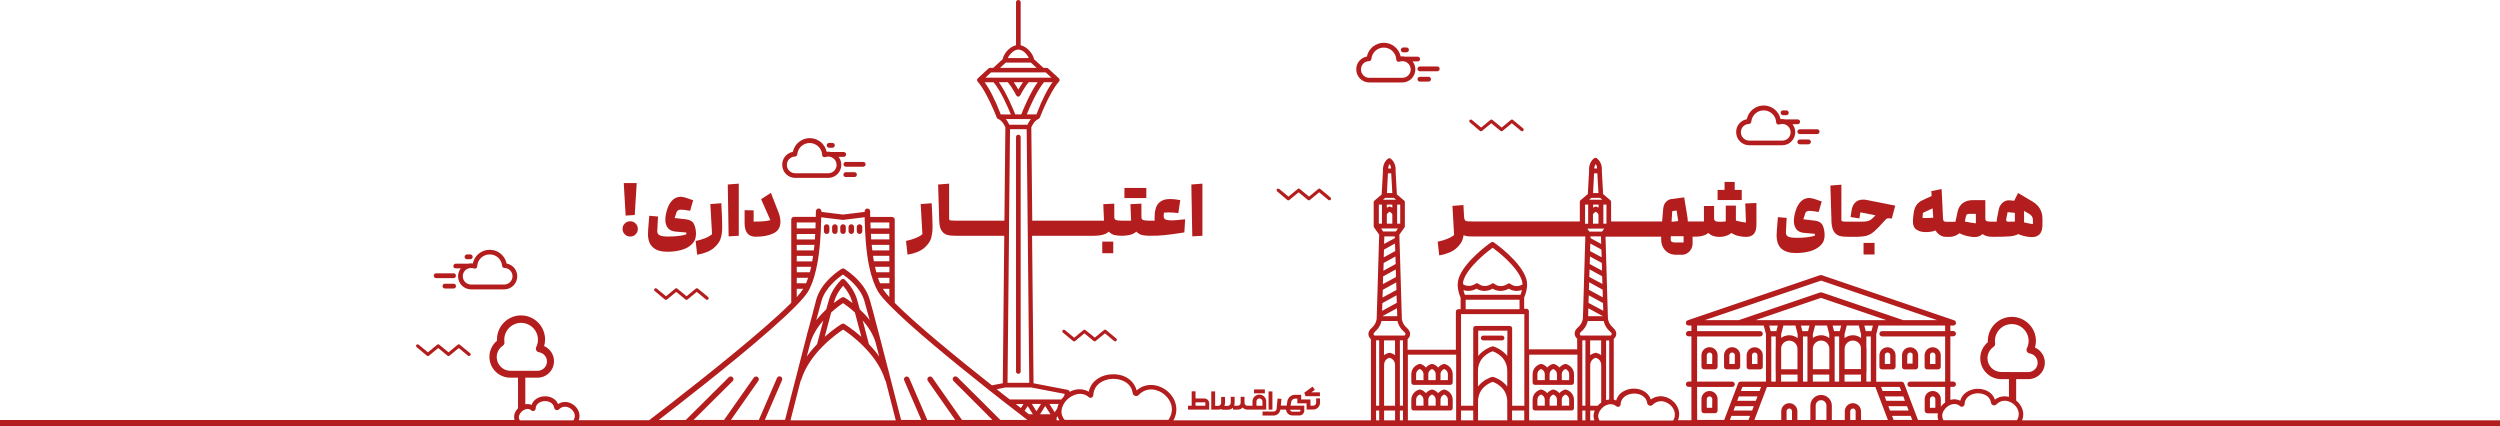 <?xml version="1.0" encoding="utf-8"?>
<!-- Generator: Adobe Illustrator 28.4.1, SVG Export Plug-In . SVG Version: 6.00 Build 0)  -->
<svg version="1.1" id="Layer_2_00000033354461703445326690000001406299664707600783_"
	 xmlns="http://www.w3.org/2000/svg" xmlns:xlink="http://www.w3.org/1999/xlink" x="0px" y="0px" viewBox="0 0 2910.6 496.5"
	 style="enable-background:new 0 0 2910.6 496.5;" xml:space="preserve">
<style type="text/css">
	.st0{fill:#B31D1D;}
</style>
<g id="Layer_1-2">
	<g>
		<polygon class="st0" points="2027.8,232.9 2027.8,221.1 2019.6,221.1 2019.6,211.8 2007.8,211.8 2007.8,221.1 1999.7,221.1 
			1999.7,232.9 2013.7,232.9 		"/>
		<path class="st0" d="M2103.4,246.2c0.8-0.5,2-0.7,3.5-0.7c1.9,0,5.4,0.4,10.5,1.3l3.5-12.3l-2.8-0.9c-5.6-2.1-9.5-3.1-11.5-3.1
			c-3.6,0-6.7,1.1-9.3,3.5c-2.6,2.3-4.7,5.6-6.2,9.8c-1.7,4.9-2.6,9.3-2.6,13.5c0,3.9,1,7.1,2.9,9.6c1.9,2.5,5.2,4,9.7,4.3l11.8,1
			l0.1,2.1c-2,0.8-4.9,1.4-8.9,1.9s-8,0.7-12.2,0.7s-7.4-0.4-9.5-1.2c-2.1-0.8-3.2-2.5-3.2-4.9c0-2,0.3-7.7,0.9-17.1l-10.2-0.9
			l-0.3,3.6c-0.8,9.4-1.2,15.2-1.2,17.4c0,7.2,1.9,12.4,5.7,15.8c3.8,3.3,9.4,5,16.8,5c5.9,0,11.4-0.7,16.4-2.1s9.2-3.7,12.3-6.8
			c3.2-3.1,4.7-7,4.7-11.8c0-4.5-0.8-8.2-2.2-11.4c-1.5-3.1-4.5-5-8.9-5.6c-2.4-0.3-4.7-0.5-7-0.8l-6.7-0.8c0.6-2,1.3-4.2,2.2-6.6
			C2101.9,247.5,2102.5,246.7,2103.4,246.2L2103.4,246.2z"/>
		<path class="st0" d="M2135.4,270c1.8,2.5,3.9,4,6.5,4.7s5.7,1,9.5,1h9.1c5.5,0,9.8-0.5,12.8-1.3c3.1-0.9,6.1-2.6,9-5.2
			c2.9-2.6,7.2-7,12.8-13.3c0.5-0.6,1.1-1.1,1.7-1.4c0.6-0.3,1.4-0.4,2.3-0.4c0.7,0,1.5,0.1,2.2,0.2l1.2,0.2l4-15.1
			c-5.2-1.1-16.3-3.3-33.3-6.6c-1.3-0.3-2.7-0.4-4.2-0.4c-3.8,0-6.9,1.1-9.1,3.4c-2.3,2.3-3.7,5.3-4.2,9.1l-1.2,7.8l10.3,1.6
			l1.1-7.1l17.6,3.5c-2.1,2.2-3.7,3.7-4.7,4.5c-1.4,1.2-3,1.9-4.8,2.3c-1.8,0.4-4.7,0.6-8.9,0.6h-13.9c-2.4,0-4.1-0.1-5.1-0.2
			c-1-0.1-1.6-0.4-1.9-0.7c-0.3-0.3-0.4-0.9-0.4-1.7v-40.5l-12.8,1l1.3,42.9C2132.7,263.9,2133.6,267.6,2135.4,270z"/>
		<rect x="2169.6" y="282.8" class="st0" width="12.8" height="13.5"/>
		<path class="st0" d="M2231.2,267.3c2.8,1.9,6.3,2.9,10.5,2.9c4.8,0,8.7-0.6,11.8-1.9c0.6,1.1,1.4,2.2,2.3,3.1
			c2.7,2.9,6.1,4.4,10.1,4.4h3.5c4.1,0,7.8-1.2,11-3.6c0.3-0.2,0.6-0.4,0.8-0.7c0.8,0.5,1.7,0.9,2.7,1.3c2.7,1.1,5.4,1.9,8.2,2.4
			c2.7,0.5,4.9,0.8,6.6,0.8c3.7,0,6.7-1,9.1-3.2c0.1-0.1,0.2-0.2,0.3-0.3c2.7,2.1,6.6,3.2,11.9,3.2h1.9c7.9,0,14.1-0.2,18.6-0.6
			c3.5-0.3,6.6-1.2,9.4-2.6c1.1,0.5,2.3,1.1,3.8,1.5c4,1.3,8,2,12.1,2c8,0,12.1-4.8,12.1-14.3v-7.2c0-4.2-1-8-2.9-11.4
			c-2-3.4-4.7-6-8.1-8.1l-17.4-10.3l-4.5,9l-5.5-0.5c-2.9-0.2-5.6,0.7-8,2.8c-2.4,2.1-3.9,4.7-4.5,8l-2,10.1
			c-0.2,1.4-0.4,2.4-0.4,3.1c0,0.3,0,0.6,0,0.9h-4.5c-2.9,0-4.9-0.1-6.1-0.4c-1.1-0.2-1.9-0.6-2.2-1.1c-0.3-0.5-0.4-1.5-0.4-2.9V233
			h-14.6c-4.5,0-8.3,1.1-11.4,3.3s-5.2,5.5-6.2,9.8c-0.5,1.8-1.3,5.8-2.6,12.1h-9.4c-1.6,0-2.7-0.1-3.3-0.3
			c-0.6-0.2-1.1-0.6-1.3-1.2c-0.2-0.6-0.4-1.7-0.5-3.2c-0.2-1.8-0.4-6.8-0.7-15l-0.9-18.4l-12,2.4l0.4,5.7l-10.7,4.9
			c-3.2,1.5-5.7,3.6-7.3,6.2c-1.6,2.6-2.7,5.9-3.1,10.1l-0.6,5.6c-0.1,0.6-0.1,1.4-0.1,2.4C2227,262.1,2228.4,265.4,2231.2,267.3
			L2231.2,267.3z M2365.7,252c0.7,1.1,1.1,2.4,1.1,3.9v5c-3.2-0.4-6.4-1-9.5-1.8c-0.3-0.1-0.6-0.1-0.8-0.2v-13.4l5.8,3.4
			C2363.9,249.9,2365,250.9,2365.7,252L2365.7,252z M2335.7,255.4l1.6-8.4l8.5,0.8V258c-0.2,0-0.3,0-0.5,0l-6.8,0.1
			c-1.2,0-2-0.2-2.4-0.7C2335.7,256.9,2335.6,256.2,2335.7,255.4L2335.7,255.4z M2288.7,252.2c0.3-1.3,0.7-2.1,1.2-2.6
			c0.5-0.4,1.5-0.6,2.9-0.6h7.6v11c-3.7-0.4-7.2-1-10.5-1.6c-0.8-0.2-1.6-0.3-2.3-0.5L2288.7,252.2L2288.7,252.2z M2238.7,248.1
			c0-0.1,0.1-0.2,0.3-0.4c0.2-0.1,0.6-0.3,1.2-0.6l9.8-4.5l0.8,10.8c-2.8,0.3-5.7,0.4-8.8,0.4c-1.5,0-2.7,0-3.7-0.1L2238.7,248.1
			L2238.7,248.1z"/>
		<polygon class="st0" points="739,250.3 741.3,213.1 726.2,213.1 728.4,251 		"/>
		<path class="st0" d="M733.7,275.4c2.5,0,4.6-0.9,6.3-2.6c1.7-1.7,2.6-3.8,2.6-6.3s-0.9-4.6-2.6-6.3c-1.7-1.7-3.8-2.6-6.3-2.6
			s-4.6,0.9-6.3,2.6c-1.7,1.7-2.6,3.8-2.6,6.3s0.9,4.6,2.6,6.3C729.1,274.5,731.3,275.4,733.7,275.4z"/>
		<path class="st0" d="M776.9,293.1c5.9,0,11.4-0.7,16.4-2.1c5.1-1.4,9.2-3.7,12.3-6.8c3.2-3.1,4.7-7,4.7-11.8
			c0-4.5-0.8-8.2-2.3-11.4s-4.5-5-8.9-5.6c-2.4-0.3-4.7-0.6-7-0.8l-6.7-0.8c0.6-2,1.3-4.2,2.2-6.6c0.4-1.1,1-1.9,1.9-2.4
			c0.8-0.5,2-0.7,3.5-0.7c1.9,0,5.4,0.4,10.5,1.3l3.5-12.3l-2.8-0.9c-5.6-2.1-9.5-3.1-11.5-3.1c-3.6,0-6.7,1.1-9.3,3.5
			c-2.6,2.3-4.7,5.6-6.2,9.8c-1.7,4.9-2.6,9.3-2.6,13.4c0,3.9,1,7.1,2.9,9.6c1.9,2.5,5.2,4,9.7,4.3l11.8,1l0,2.1
			c-2,0.8-4.9,1.4-8.9,1.9c-4,0.5-8,0.7-12.2,0.7s-7.4-0.4-9.5-1.3c-2.1-0.8-3.2-2.5-3.2-4.9c0-2,0.3-7.7,0.9-17.1l-10.2-0.9
			l-0.3,3.6c-0.8,9.4-1.2,15.2-1.2,17.4c0,7.2,1.9,12.4,5.7,15.7C763.9,291.4,769.5,293.1,776.9,293.1L776.9,293.1z"/>
		<path class="st0" d="M820.8,277.4c-3,1.2-6.7,2.3-10.9,3.2l1.8,16c8.7-1.6,15.2-4.3,19.6-8.1s7-7.7,8-11.7c1-3.6,1.5-7.5,1.5-11.7
			c0-0.4,0-0.9,0-1.3c0-5.7-0.3-14.8-1-27.2l-12.8,1l2,35c-0.4,0.4-0.8,0.8-1.5,1.2C826,275,823.8,276.2,820.8,277.4L820.8,277.4z"
			/>
		<polygon class="st0" points="860.1,274.5 860.1,213.8 847.3,214.8 848.3,275.2 		"/>
		<path class="st0" d="M879.8,275.6c8.3,0,15.2-1.3,20.6-3.9c5.5-2.6,8.2-7.1,8.2-13.6c0-3.5-0.8-7.2-2.4-11.3l-8.7-22.3l-11.4,7.4
			l10.8,24.4c-2.3,0.6-4.9,1.1-7.9,1.3c-3,0.2-6.8,0.4-11.6,0.4v-13.1l-10.5-0.2v15.7C867.1,270.5,871.3,275.6,879.8,275.6
			L879.8,275.6z"/>
		<path class="st0" d="M1076.2,288.5c4.3-3.8,7-7.7,8-11.7c0.9-3.6,1.5-7.5,1.5-11.7c0-0.4,0-0.9,0-1.3c0-5.7-0.3-14.8-1-27.2
			l-12.8,1l2,35c-0.4,0.4-0.8,0.8-1.4,1.2c-1.5,1.1-3.8,2.3-6.8,3.5c-3,1.2-6.7,2.3-10.9,3.2l1.8,16
			C1065.4,295,1071.9,292.3,1076.2,288.5L1076.2,288.5z"/>
		<rect x="1283.3" y="281.3" class="st0" width="12.8" height="13.5"/>
		<polygon class="st0" points="1324,230.6 1334.6,230.6 1334.6,218.8 1324,218.8 1319.7,218.8 1309.1,218.8 1309.1,230.6 
			1319.7,230.6 		"/>
		<polygon class="st0" points="1399.9,274.5 1399.9,213.8 1387,214.8 1388.1,275.2 		"/>
		<path class="st0" d="M1185.6,435.2c1.5,0,2.7-1.2,2.7-2.7v-273c0-1.5-1.2-2.7-2.7-2.7s-2.7,1.2-2.7,2.7v273
			C1182.9,434,1184.1,435.2,1185.6,435.2L1185.6,435.2z"/>
		<path class="st0" d="M962.4,272.4c1.8,0,3.2-1.4,3.2-3.2v-4.9c0-1.8-1.4-3.2-3.2-3.2s-3.2,1.4-3.2,3.2v4.9
			C959.2,270.9,960.6,272.4,962.4,272.4z"/>
		<path class="st0" d="M972,272.4c1.8,0,3.2-1.4,3.2-3.2v-4.9c0-1.8-1.4-3.2-3.2-3.2s-3.2,1.4-3.2,3.2v4.9
			C968.7,270.9,970.2,272.4,972,272.4z"/>
		<path class="st0" d="M1000.7,272.4c1.8,0,3.2-1.4,3.2-3.2v-4.9c0-1.8-1.4-3.2-3.2-3.2s-3.2,1.4-3.2,3.2v4.9
			C997.5,270.9,998.9,272.4,1000.7,272.4z"/>
		<path class="st0" d="M991.1,272.4c1.8,0,3.2-1.4,3.2-3.2v-4.9c0-1.8-1.4-3.2-3.2-3.2s-3.2,1.4-3.2,3.2v4.9
			C987.9,270.9,989.3,272.4,991.1,272.4z"/>
		<path class="st0" d="M981.5,272.4c1.8,0,3.2-1.4,3.2-3.2v-4.9c0-1.8-1.4-3.2-3.2-3.2s-3.2,1.4-3.2,3.2v4.9
			C978.3,270.9,979.7,272.4,981.5,272.4z"/>
		<path class="st0" d="M1682.1,423.8c-0.5-0.1-1-0.1-1.4,0c-1.8,0.5-4.4,1.8-6.4,4.1c-2-2.4-4.6-3.7-6.4-4.1c-0.5-0.1-1-0.1-1.4,0
			c-1.8,0.5-4.4,1.8-6.4,4.1c-2-2.4-4.6-3.7-6.4-4.1c-0.5-0.1-1-0.1-1.4,0c-3.2,0.8-9.2,4.4-9.2,12v9.5c0,1.6,1.3,2.8,2.8,2.8h42.6
			c1.6,0,2.8-1.3,2.8-2.8v-9.5C1691.3,428.3,1685.3,424.7,1682.1,423.8z M1657.3,442.6h-8.6v-6.7c0-4,2.8-5.7,4.3-6.3
			c1.4,0.6,4.3,2.3,4.3,6.3V442.6z M1671.5,442.6h-8.6v-6.7c0-4,2.9-5.7,4.3-6.3c1.4,0.6,4.3,2.3,4.3,6.3V442.6z M1685.7,442.6h-8.6
			v-6.7c0-4,2.8-5.7,4.3-6.3c1.4,0.6,4.3,2.3,4.3,6.3V442.6z"/>
		<path class="st0" d="M1682.1,453.6c-0.5-0.1-1-0.1-1.4,0c-1.8,0.5-4.4,1.8-6.4,4.1c-2-2.4-4.6-3.7-6.4-4.1c-0.5-0.1-1-0.1-1.4,0
			c-1.8,0.5-4.4,1.8-6.4,4.1c-2-2.4-4.6-3.7-6.4-4.1c-0.5-0.1-1-0.1-1.4,0c-3.2,0.8-9.2,4.4-9.2,12v9.5c0,1.6,1.3,2.8,2.8,2.8h42.6
			c1.6,0,2.8-1.3,2.8-2.8v-9.5C1691.3,458,1685.3,454.4,1682.1,453.6z M1657.3,472.3h-8.6v-6.7c0-4,2.8-5.7,4.3-6.3
			c1.4,0.6,4.3,2.3,4.3,6.3V472.3z M1671.5,472.3h-8.6v-6.7c0-4,2.9-5.7,4.3-6.3c1.4,0.6,4.3,2.3,4.3,6.3V472.3z M1685.7,472.3h-8.6
			v-6.7c0-4,2.8-5.7,4.3-6.3c1.4,0.6,4.3,2.3,4.3,6.3V472.3z"/>
		<path class="st0" d="M1726.9,396.3h21.8c1.6,0,2.8-1.3,2.8-2.8s-1.3-2.8-2.8-2.8h-21.8c-1.6,0-2.8,1.3-2.8,2.8
			S1725.3,396.3,1726.9,396.3z"/>
		<path class="st0" d="M1823.3,423.8c-0.5-0.1-1-0.1-1.4,0c-1.8,0.5-4.4,1.8-6.4,4.1c-2-2.4-4.6-3.7-6.4-4.1c-0.5-0.1-1-0.1-1.4,0
			c-1.8,0.5-4.4,1.8-6.4,4.1c-2-2.4-4.6-3.7-6.4-4.1c-0.5-0.1-1-0.1-1.4,0c-3.2,0.8-9.2,4.4-9.2,12v9.5c0,1.6,1.3,2.8,2.8,2.8h42.6
			c1.6,0,2.8-1.3,2.8-2.8v-9.5C1832.5,428.3,1826.5,424.7,1823.3,423.8L1823.3,423.8z M1798.5,442.6h-8.6v-6.7c0-4,2.8-5.7,4.3-6.3
			c1.4,0.6,4.3,2.3,4.3,6.3V442.6z M1812.7,442.6h-8.6v-6.7c0-4,2.9-5.7,4.3-6.3c1.4,0.6,4.3,2.3,4.3,6.3V442.6z M1826.9,442.6h-8.6
			v-6.7c0-4,2.8-5.7,4.3-6.3c1.4,0.6,4.3,2.3,4.3,6.3V442.6z"/>
		<path class="st0" d="M1823.3,453.6c-0.5-0.1-1-0.1-1.4,0c-1.8,0.5-4.4,1.8-6.4,4.1c-2-2.4-4.6-3.7-6.4-4.1c-0.5-0.1-1-0.1-1.4,0
			c-1.8,0.5-4.4,1.8-6.4,4.1c-2-2.4-4.6-3.7-6.4-4.1c-0.5-0.1-1-0.1-1.4,0c-3.2,0.8-9.2,4.4-9.2,12v9.5c0,1.6,1.3,2.8,2.8,2.8h42.6
			c1.6,0,2.8-1.3,2.8-2.8v-9.5C1832.5,458,1826.5,454.4,1823.3,453.6L1823.3,453.6z M1798.5,472.3h-8.6v-6.7c0-4,2.8-5.7,4.3-6.3
			c1.4,0.6,4.3,2.3,4.3,6.3V472.3z M1812.7,472.3h-8.6v-6.7c0-4,2.9-5.7,4.3-6.3c1.4,0.6,4.3,2.3,4.3,6.3V472.3z M1826.9,472.3h-8.6
			v-6.7c0-4,2.8-5.7,4.3-6.3c1.4,0.6,4.3,2.3,4.3,6.3V472.3z"/>
		<path class="st0" d="M2036.6,430.1h12.6c1.7,0,3.1-1.4,3.1-3.1v-13.3c0-5.2-4.2-9.4-9.4-9.4c-5.2,0-9.4,4.2-9.4,9.4v13.3
			C2033.4,428.6,2034.8,430.1,2036.6,430.1L2036.6,430.1z M2039.7,413.6c0-1.7,1.4-3.2,3.2-3.2s3.2,1.4,3.2,3.2v10.2h-6.3
			L2039.7,413.6L2039.7,413.6z"/>
		<path class="st0" d="M2026,426.9v-13.3c0-5.2-4.2-9.4-9.4-9.4s-9.4,4.2-9.4,9.4v13.3c0,1.7,1.4,3.1,3.1,3.1h12.6
			C2024.6,430.1,2026,428.7,2026,426.9L2026,426.9z M2019.7,423.8h-6.3v-10.2c0-1.7,1.4-3.2,3.2-3.2s3.2,1.4,3.2,3.2L2019.7,423.8
			L2019.7,423.8z"/>
		<path class="st0" d="M1990.3,404.2c-5.2,0-9.4,4.2-9.4,9.4v13.3c0,1.7,1.4,3.1,3.1,3.1h12.6c1.7,0,3.1-1.4,3.1-3.1v-13.3
			C1999.7,408.4,1995.5,404.2,1990.3,404.2L1990.3,404.2z M1993.4,423.8h-6.3v-10.2c0-1.7,1.4-3.2,3.2-3.2s3.2,1.4,3.2,3.2
			L1993.4,423.8L1993.4,423.8z"/>
		<path class="st0" d="M1990.3,455.2c-5,0-9.2,4-9.4,8.9c0,0.2,0,0.3,0,0.5V478c0,1.7,1.4,3.1,3.1,3.1h12.6c1.7,0,3.1-1.4,3.1-3.1
			v-13.3C1999.7,459.5,1995.5,455.2,1990.3,455.2L1990.3,455.2z M1993.4,474.8h-6.3v-10.1c0-1.7,1.4-3.2,3.2-3.2s3.2,1.4,3.2,3.2
			L1993.4,474.8L1993.4,474.8z"/>
		<path class="st0" d="M2191.2,430.1h12.6c1.7,0,3.1-1.4,3.1-3.1v-13.3c0-5.2-4.2-9.4-9.4-9.4c-5.2,0-9.4,4.2-9.4,9.4v13.3
			C2188,428.6,2189.5,430.1,2191.2,430.1L2191.2,430.1z M2194.3,413.6c0-1.7,1.4-3.2,3.2-3.2s3.2,1.4,3.2,3.2v10.2h-6.3V413.6
			L2194.3,413.6z"/>
		<path class="st0" d="M2217.5,430.1h12.6c1.7,0,3.1-1.4,3.1-3.1v-13.3c0-5.2-4.2-9.4-9.4-9.4c-5.2,0-9.4,4.2-9.4,9.4v13.3
			C2214.3,428.6,2215.7,430.1,2217.5,430.1L2217.5,430.1z M2220.6,413.6c0-1.7,1.4-3.2,3.2-3.2c0.9,0,1.7,0.4,2.2,0.9
			c0,0,0.1,0.1,0.1,0.1c0,0,0.1,0.1,0.1,0.1c0,0,0,0,0,0c0,0,0,0,0.1,0.1c0,0,0.1,0.1,0.1,0.1h0c0,0,0,0.1,0.1,0.1l0,0c0,0,0,0,0,0
			c0,0,0,0,0.1,0.1c0,0,0,0,0,0l0,0.1c0,0,0,0,0,0c0,0,0,0,0,0c0,0,0,0,0,0c0,0,0,0,0,0c0,0,0,0,0,0c0,0,0,0,0,0c0,0,0,0.1,0,0.1v0
			c0,0.1,0.1,0.2,0.1,0.3c0,0.1,0,0.1,0,0.2v0c0,0,0,0.1,0,0.1c0,0,0,0.1,0,0.1c0,0,0,0,0,0v0c0,0,0,0.1,0,0.1v0c0,0,0,0.1,0,0.2
			v10.2h-6.3L2220.6,413.6L2220.6,413.6z"/>
		<path class="st0" d="M2243.8,430.1h12.6c1.7,0,3.1-1.4,3.1-3.1v-13.3c0-5.2-4.2-9.4-9.4-9.4s-9.4,4.2-9.4,9.4v13.3
			C2240.6,428.6,2242,430.1,2243.8,430.1L2243.8,430.1z M2246.9,413.6c0-1.7,1.4-3.2,3.2-3.2s3.2,1.4,3.2,3.2v10.2h-6.3V413.6
			L2246.9,413.6z"/>
		<path class="st0" d="M507.8,323.8h20.2c1.5,0,2.8-1.2,2.8-2.8s-1.2-2.8-2.8-2.8h-20.2c-1.5,0-2.8,1.2-2.8,2.8
			S506.3,323.8,507.8,323.8z"/>
		<path class="st0" d="M528.1,330.3h-10.1c-1.5,0-2.8,1.2-2.8,2.8s1.2,2.8,2.8,2.8h10.1c1.5,0,2.8-1.2,2.8-2.8
			S529.6,330.3,528.1,330.3z"/>
		<path class="st0" d="M543.7,301.8h3.8c1.5,0,2.8-1.2,2.8-2.8s-1.2-2.8-2.8-2.8h-3.8c-1.5,0-2.8,1.2-2.8,2.8
			S542.2,301.8,543.7,301.8z"/>
		<path class="st0" d="M530.5,312.4h6c-2,2.6-3.2,5.8-3.2,9.3c0,8.4,6.8,15.2,15.2,15.2H587c8.4,0,15.2-6.8,15.2-15.2
			c0-7.5-5.3-13.6-12.4-14.9c-1.9-9.3-10-16-19.7-16s-17.7,6.8-19.6,15.9c-0.7-0.1-1.3-0.1-2-0.1c-1.1,0-2.2,0.1-3.2,0.4h-14.7
			c-1.5,0-2.8,1.2-2.8,2.8S529,312.4,530.5,312.4L530.5,312.4z M548.5,312c1.2,0,2.3,0.2,3.4,0.6c0.8,0.3,1.8,0.2,2.5-0.3
			c0.7-0.5,1.2-1.3,1.2-2.2c0.3-7.8,6.7-13.9,14.5-13.9s13.8,5.7,14.5,13.3c0.1,1.4,1.3,2.5,2.7,2.5c5.3,0.1,9.4,4.4,9.4,9.6
			s-4.3,9.7-9.7,9.7h-38.5c-5.3,0-9.7-4.3-9.7-9.7S543.1,312,548.5,312L548.5,312z"/>
		<path class="st0" d="M982,191.3c0,1.5,1.2,2.8,2.8,2.8h20.2c1.5,0,2.8-1.2,2.8-2.8s-1.2-2.8-2.8-2.8h-20.2
			C983.2,188.5,982,189.8,982,191.3z"/>
		<path class="st0" d="M984.7,200.5c-1.5,0-2.8,1.2-2.8,2.8s1.2,2.8,2.8,2.8h10.1c1.5,0,2.8-1.2,2.8-2.8s-1.2-2.8-2.8-2.8H984.7z"/>
		<path class="st0" d="M965.3,172h3.8c1.5,0,2.8-1.2,2.8-2.8s-1.2-2.8-2.8-2.8h-3.8c-1.5,0-2.8,1.2-2.8,2.8S963.8,172,965.3,172z"/>
		<path class="st0" d="M925.8,207.1h38.5c8.4,0,15.2-6.8,15.2-15.2c0-3.5-1.2-6.7-3.2-9.3h6c1.5,0,2.8-1.2,2.8-2.8s-1.2-2.8-2.8-2.8
			h-14.7c-1-0.2-2.1-0.4-3.2-0.4c-0.7,0-1.3,0.1-2,0.1c-1.9-9.1-10-15.9-19.6-15.9s-17.8,6.8-19.7,16c-7.1,1.3-12.4,7.4-12.4,14.9
			C910.6,200.3,917.4,207.1,925.8,207.1L925.8,207.1z M925.5,182.3c1.4,0,2.5-1.1,2.7-2.5c0.7-7.6,6.9-13.3,14.5-13.3
			s14.2,6.1,14.5,13.9c0,0.9,0.5,1.7,1.2,2.2c0.7,0.5,1.7,0.6,2.5,0.3c1.1-0.4,2.2-0.6,3.4-0.6c5.3,0,9.7,4.3,9.7,9.7
			s-4.3,9.7-9.7,9.7h-38.5c-5.3,0-9.7-4.3-9.7-9.7S920.3,182.4,925.5,182.3L925.5,182.3z"/>
		<path class="st0" d="M1650.3,80.2c0,1.5,1.2,2.8,2.8,2.8h20.2c1.5,0,2.8-1.2,2.8-2.8s-1.2-2.8-2.8-2.8h-20.2
			C1651.6,77.4,1650.3,78.6,1650.3,80.2z"/>
		<path class="st0" d="M1653.1,89.4c-1.5,0-2.8,1.2-2.8,2.8s1.2,2.8,2.8,2.8h10.1c1.5,0,2.8-1.2,2.8-2.8s-1.2-2.8-2.8-2.8H1653.1z"
			/>
		<path class="st0" d="M1633.7,60.9h3.8c1.5,0,2.8-1.2,2.8-2.8s-1.2-2.8-2.8-2.8h-3.8c-1.5,0-2.8,1.2-2.8,2.8
			S1632.1,60.9,1633.7,60.9z"/>
		<path class="st0" d="M1594.1,96h38.5c8.4,0,15.2-6.8,15.2-15.2c0-3.5-1.2-6.7-3.2-9.3h6c1.5,0,2.7-1.2,2.7-2.7s-1.2-2.8-2.7-2.8
			h-14.7c-1.1-0.2-2.1-0.4-3.2-0.4c-0.7,0-1.3,0.1-2,0.1c-1.9-9.1-10-15.9-19.6-15.9s-17.8,6.8-19.7,16c-7.1,1.3-12.4,7.4-12.4,14.9
			C1579,89.2,1585.8,96,1594.1,96L1594.1,96z M1593.9,71.2c1.4,0,2.5-1.1,2.7-2.5c0.7-7.6,6.9-13.3,14.5-13.3s14.2,6.1,14.5,13.9
			c0,0.9,0.5,1.7,1.2,2.2c0.7,0.5,1.7,0.6,2.5,0.3c1.1-0.4,2.2-0.6,3.4-0.6c5.3,0,9.7,4.3,9.7,9.7s-4.3,9.7-9.7,9.7h-38.5
			c-5.3,0-9.7-4.3-9.7-9.7S1588.6,71.3,1593.9,71.2z"/>
		<path class="st0" d="M2092.6,153.3c0,1.5,1.2,2.8,2.8,2.8h20.2c1.5,0,2.8-1.2,2.8-2.8s-1.2-2.8-2.8-2.8h-20.2
			C2093.8,150.6,2092.6,151.8,2092.6,153.3z"/>
		<path class="st0" d="M2105.5,168c1.5,0,2.8-1.2,2.8-2.8s-1.2-2.8-2.8-2.8h-10.1c-1.5,0-2.8,1.2-2.8,2.8s1.2,2.8,2.8,2.8H2105.5z"
			/>
		<path class="st0" d="M2075.9,134.1h3.8c1.5,0,2.8-1.2,2.8-2.8s-1.2-2.8-2.8-2.8h-3.8c-1.5,0-2.8,1.2-2.8,2.8
			S2074.4,134.1,2075.9,134.1z"/>
		<path class="st0" d="M2036.4,169.1h38.5c8.4,0,15.2-6.8,15.2-15.2c0-3.5-1.2-6.7-3.2-9.3h6c1.5,0,2.8-1.2,2.8-2.8
			s-1.2-2.8-2.8-2.8h-14.7c-1-0.2-2.1-0.4-3.2-0.4c-0.7,0-1.4,0-2,0.1c-1.9-9.1-10-15.9-19.6-15.9c-9.6,0-17.8,6.7-19.7,16
			c-7.1,1.3-12.4,7.4-12.4,14.9C2021.3,162.3,2028.1,169.1,2036.4,169.1L2036.4,169.1z M2036.2,144.3c1.4,0,2.5-1.1,2.7-2.5
			c0.7-7.6,6.9-13.3,14.5-13.3c7.6,0,14.2,6.1,14.5,13.9c0,0.9,0.5,1.7,1.2,2.2c0.7,0.5,1.7,0.6,2.5,0.3c1.1-0.4,2.2-0.6,3.4-0.6
			c5.3,0,9.7,4.3,9.7,9.7s-4.3,9.7-9.7,9.7h-38.5c-5.3,0-9.7-4.3-9.7-9.7S2030.9,144.5,2036.2,144.3L2036.2,144.3z"/>
		<path class="st0" d="M810.1,336l-10.8,8.9l-10.8-8.9c-0.7-0.6-1.7-0.6-2.3,0l-10.8,8.9l-10.8-8.9c-0.8-0.6-2-0.5-2.6,0.2
			c-0.7,0.8-0.5,2,0.2,2.6l11.9,9.9c0.7,0.6,1.7,0.6,2.4,0l10.8-8.9l10.8,8.9c0.7,0.6,1.7,0.6,2.3,0l10.8-8.9l10.8,8.9
			c0.3,0.3,0.8,0.4,1.2,0.4c0.5,0,1.1-0.2,1.4-0.7c0.7-0.8,0.5-2-0.2-2.6l-12-9.9C811.8,335.5,810.8,335.5,810.1,336L810.1,336z"/>
		<path class="st0" d="M497,414.1c0.7,0.6,1.7,0.6,2.4,0l10.8-8.9l10.8,8.9c0.7,0.6,1.7,0.6,2.3,0l10.8-8.9l10.8,8.9
			c0.3,0.3,0.8,0.4,1.2,0.4c0.5,0,1.1-0.2,1.4-0.7c0.7-0.8,0.5-2-0.2-2.6l-12-9.9c-0.7-0.6-1.7-0.6-2.3,0l-10.8,8.9l-10.8-8.9
			c-0.7-0.6-1.7-0.6-2.4,0l-10.8,8.9l-10.8-8.9c-0.8-0.6-2-0.5-2.6,0.2s-0.5,2,0.2,2.6L497,414.1L497,414.1z"/>
		<path class="st0" d="M1263.7,384.3c-0.7-0.6-1.7-0.6-2.3,0l-10.8,8.9l-10.8-8.9c-0.8-0.6-1.9-0.5-2.6,0.2s-0.5,2,0.2,2.6l11.9,9.9
			c0.7,0.6,1.7,0.6,2.4,0l10.8-8.9l10.8,8.9c0.7,0.6,1.7,0.6,2.3,0l10.8-8.9l10.8,8.9c0.3,0.3,0.8,0.4,1.2,0.4
			c0.5,0,1.1-0.2,1.4-0.7c0.7-0.8,0.5-2-0.2-2.6l-11.9-9.9c-0.7-0.6-1.7-0.6-2.3,0l-10.8,8.9L1263.7,384.3L1263.7,384.3z"/>
		<path class="st0" d="M1498.7,232.8c0.7,0.6,1.7,0.6,2.4,0l10.8-8.9l10.8,8.9c0.7,0.6,1.7,0.6,2.3,0l10.8-8.9l10.8,8.9
			c0.3,0.3,0.8,0.4,1.2,0.4c0.5,0,1.1-0.2,1.4-0.7c0.7-0.8,0.5-1.9-0.2-2.6l-11.9-9.9c-0.7-0.6-1.7-0.6-2.3,0l-10.8,8.9l-10.8-8.9
			c-0.7-0.6-1.7-0.6-2.3,0l-10.8,8.9l-10.8-8.9c-0.8-0.6-1.9-0.5-2.6,0.2s-0.5,1.9,0.2,2.6L1498.7,232.8L1498.7,232.8z"/>
		<path class="st0" d="M1723,152.4c0.7,0.6,1.7,0.6,2.4,0l10.8-8.9l10.8,8.9c0.7,0.6,1.7,0.6,2.3,0l10.8-8.9l10.8,8.9
			c0.3,0.3,0.8,0.4,1.2,0.4c0.5,0,1.1-0.2,1.4-0.7c0.7-0.8,0.5-1.9-0.2-2.6l-11.9-9.9c-0.7-0.6-1.7-0.6-2.3,0l-10.8,8.9l-10.8-8.9
			c-0.7-0.6-1.7-0.6-2.3,0l-10.8,8.9l-10.8-8.9c-0.8-0.6-1.9-0.5-2.6,0.2s-0.5,1.9,0.2,2.6L1723,152.4L1723,152.4z"/>
		<path class="st0" d="M1469.8,483.8h13c4,0,7.3-2.9,7.8-6.9h6.7c0.1,1.5,0.7,3,1.7,4.2c1.4,1.7,3.5,2.6,5.7,2.6h8.1
			c3.1,0,5.7-2.5,5.7-5.7v-5.7h-16l0.7-4.3c0.4-2.2,2.3-3.9,4.6-3.9h2.6v5.5h10.8v7.2h7.7c4.3,0,7.9-3.5,7.9-7.9v-5.1h-4.5v5.1
			c0,1.9-1.5,3.4-3.4,3.4h-3.2v-7.2h-10.8v-5.5h-7.1c-4.5,0-8.3,3.2-9,7.6l-0.8,5h-6.8l0.7-7.8l-4.5-0.4l-1.1,12
			c-0.2,1.8-1.6,3.1-3.4,3.1h-13V483.8L1469.8,483.8z M1514,476.9v1.2c0,0.6-0.5,1.2-1.2,1.2h-8.1c-0.9,0-1.7-0.4-2.2-1
			c-0.3-0.4-0.5-0.8-0.6-1.3H1514L1514,476.9z"/>
		<rect x="1476.9" y="455.7" class="st0" width="4.5" height="21.2"/>
		<path class="st0" d="M1422.2,476v1h7.6c2.2,0,4.3-0.9,5.7-2.4v2.3h5.6c2.2,0,4.2-0.9,5.6-2.4c1.4,1.5,3.4,2.4,5.6,2.4h21.9v-9.5h0
			c0-4.4-3.6-8-8-8s-8,3.6-8,8v5h-5.9c-1.9,0-3.4-1.5-3.4-3.4v-7h-4.5v7c0,1.9-1.5,3.4-3.4,3.4h-4.2c0.2-0.5,0.6-1.8,0.6-3.5V462
			l-4.5,0v5.7c0,0,0,0.5,0,1.1c-0.1,2.7-2.1,3.7-3.3,3.7h-4.2c0.5-1,0.8-2.2,0.8-3.4v-7h-4.5v7c0,1.9-1.5,3.4-3.4,3.4h-3.6v-16.8
			h-4.5v21.2h8.1C1419.9,476.9,1421.1,476.6,1422.2,476L1422.2,476z M1462.8,467.4c0-1.9,1.6-3.5,3.5-3.5s3.5,1.6,3.5,3.5v5h-7
			V467.4z"/>
		<path class="st0" d="M1407.8,469.6c0-3.1-2.5-5.7-5.7-5.7h-10.2v-8.3h-4.5v16.8h-4.3v4.5h24.7L1407.8,469.6L1407.8,469.6z
			 M1403.3,472.4h-11.4v-4h11.4V472.4z"/>
		<polygon class="st0" points="1528.1,450.1 1518.5,457.2 1519.9,461.3 1536.7,461.3 1536.7,456.8 1526.7,456.8 1530.8,453.8 		"/>
		<rect x="1460" y="453.4" class="st0" width="12.6" height="4.5"/>
		<path class="st0" d="M624.7,496.5c0.2,0,0.3,0,0.5,0H2360c0,0,0.1,0,0.1,0l550.5,0v-7.1l-550.5,0c-0.1,0-0.2,0-0.2,0h-5.7
			c3.8-9.3-0.7-18.1-6.9-23.1v-24.9h14.2c10.6,0,19.2-8.6,19.2-19.2c0-7.7-4.7-14.6-11.5-17.6c0.7-2.5,1.1-5.1,1.1-7.7
			c0-15.4-12.6-28-28-28s-28,12.5-28,28c0,0.5,0,1,0,1.5c-5.5,4.6-8.8,11.4-8.8,18.7c0,13.4,10.9,24.3,24.3,24.3h9.1v20.7
			c-5.3-1.4-11.2-0.8-16.4,3.2c-1.7-5.5-6.1-9.6-12.2-11.5c-8.6-2.7-18.4-0.5-24,5.4c-0.9,1-1.7,2.1-2.4,3.2
			c-0.7,1.3-1.3,2.7-1.7,4.1c-1.6-0.8-3.2-1.3-5-1.5c-2.1-0.3-4.3-0.1-6.5,0.5v-15.1h3.4c1.7,0,3.1-1.4,3.1-3.1s-1.4-3.1-3.1-3.1
			h-3.4v-52.6h3.4c1.7,0,3.1-1.4,3.1-3.1s-1.4-3.1-3.1-3.1h-3.4V379h3.4c1.5,0,2.8-1.1,3.1-2.6c0.2-1.5-0.6-3-2.1-3.5l-154-52.5
			c0,0-0.1,0-0.1,0c-0.1,0-0.2-0.1-0.4-0.1c-0.1,0-0.2,0-0.3,0c-0.1,0-0.2,0-0.3,0c-0.1,0-0.2,0-0.3,0c-0.1,0-0.2,0-0.3,0
			c-0.1,0-0.2,0-0.4,0.1c0,0-0.1,0-0.1,0l-154,52.5c-1.5,0.5-2.3,2-2.1,3.5c0.2,1.5,1.6,2.6,3.1,2.6h3.3v6.4h-3.3
			c-1.7,0-3.1,1.4-3.1,3.1s1.4,3.1,3.1,3.1h3.3v52.6h-3.3c-1.7,0-3.1,1.4-3.1,3.1s1.4,3.1,3.1,3.1h3.3v38.8h-15.6
			c1.6-4,1.8-8.2,0.6-12.3c-1.2-4-3.7-7.7-7.2-10.5c-2.1-1.8-4.6-3.1-7.2-4c-2.4-0.8-4.8-1.2-7.2-1.1c-2.1,0.1-4.1,0.5-6,1.2
			c-1.6,0.6-3,1.4-4.4,2.4c-0.1,0.1-0.2,0.1-0.3,0.2c-1.3-4.2-4.3-7.7-8.4-9.9c-6.4-3.5-14.9-3.7-21.7-0.5c-1.3,0.6-2.4,1.3-3.5,2
			c-1.2,0.8-2.2,1.8-3.1,2.8c-1.7,2-2.9,4.3-3.6,6.8c-0.9-0.5-1.8-0.8-2.8-1.1v-70.7c1.2-1,2.7-2.8,2.9-5.2c0.3-2.8-1-5.4-3.9-8
			c-5.6-4.9-5.7-10.5-5.8-10.7v-0.1l-2.8-95h64.8c0,1,0,2.1,0,3.2c0,3.4,0.7,6.4,2.1,9.1s3.4,4.8,6,6.4c2.6,1.6,5.7,2.4,9.3,2.4h7
			c2.1,0,4.2-0.6,6-1.8c1.9-1.2,3.4-2.8,4.5-4.8c1.1-2,1.7-4.2,1.7-6.6v-7.9h3.1c4.5,0,8.3-0.6,11.5-2c1.4-0.6,2.6-1.4,3.8-2.3
			c0.3,0.3,0.6,0.6,0.8,0.8c2.9,2.5,6.8,3.8,11.9,3.8c3.4,0,6.5-0.6,9.4-1.8c1.7-0.7,3.3-1.6,4.6-2.8c0.2,0.1,0.3,0.2,0.5,0.3
			c2.6,1.6,5.3,2.7,8.3,3.3c2.9,0.6,5.7,1,8.2,1c4.2,0,7.3-1.2,9.3-3.6c2-2.4,2.9-6,2.9-10.7v-25.2l-13,0.6l0.8,22.2
			c-4.5-0.5-8.4-1.3-11.7-2.3v-17.4h-11.8v18.3c-1.7,0.4-4,0.5-6.8,0.5s-4.6-0.3-5.5-1c-0.9-0.6-1.3-1.6-1.3-2.9v-14.5h-11.8v18
			h-18.8c0-0.2,0-0.3,0-0.5c0-0.7-0.1-1.9-0.3-3.6l-3.9-23.9l-14.8,1.9c-2.5,0.3-4.6,1.5-6.5,3.5s-2.8,4.6-3.1,7.5
			c-0.5,6.1-1,11.2-1.3,15.1h-59.4v-22.8c0,0,0-0.1,0-0.1c0-0.1,0-0.2,0-0.3c0-0.1,0-0.2-0.1-0.3c0-0.1-0.1-0.2-0.1-0.3
			c0-0.1-0.1-0.2-0.1-0.2s-0.1-0.2-0.1-0.2s-0.1-0.2-0.2-0.2c-0.1-0.1-0.1-0.1-0.2-0.2c-0.1-0.1-0.1-0.2-0.2-0.2
			c0,0-0.1-0.1-0.1-0.1l-8.2-7l-1.5-27.2c0.2-1.7,0.6-9.3-5.6-14.3c0,0,0,0,0,0h0c-0.1,0-0.1-0.1-0.2-0.1c-0.1-0.1-0.2-0.1-0.3-0.2
			c-0.1-0.1-0.2-0.1-0.3-0.1c-0.1,0-0.1,0-0.2-0.1c-0.1,0-0.3-0.1-0.4-0.1c0,0-0.1,0-0.1,0c-0.1,0-0.3,0-0.4,0h-0.1
			c-0.1,0-0.3,0-0.4,0.1c-0.1,0-0.1,0-0.2,0c-0.1,0-0.2,0.1-0.3,0.1c-0.1,0-0.1,0-0.2,0.1c-0.1,0.1-0.2,0.1-0.3,0.2
			c-0.1,0-0.1,0.1-0.2,0.1h0c0,0,0,0,0,0c-6.1,5-5.8,12.6-5.6,14.3l-1.5,27.2l-8.2,7c0,0,0,0.1-0.1,0.1c-0.1,0.1-0.1,0.1-0.2,0.2
			c-0.1,0.1-0.1,0.1-0.2,0.2c-0.1,0.1-0.1,0.2-0.2,0.2s-0.1,0.1-0.1,0.2c0,0.1-0.1,0.2-0.1,0.2c0,0.1-0.1,0.2-0.1,0.3
			c0,0.1,0,0.2-0.1,0.3c0,0.1,0,0.2,0,0.3c0,0,0,0.1,0,0.1v22.8h-125.8v0.1l-0.1-0.1c-2.7,0-4.6-0.1-5.7-0.3
			c-1.1-0.2-1.9-0.7-2.3-1.5c-0.5-0.8-0.8-2.1-0.9-4.1l-0.2-3.7c0-0.5-0.1-0.9-0.1-1.4l-0.2-3.9c-0.1-1.3-0.1-2.7-0.2-4.2l-12.8,1
			l1.9,33.8c-0.4,0.4-0.8,0.8-1.4,1.2c-1.5,1.1-3.8,2.3-6.8,3.5c-3,1.2-6.7,2.3-10.9,3.2l1.8,16c8.7-1.6,15.2-4.3,19.6-8.1
			c4.3-3.8,7-7.7,8-11.7c0.3-1.2,0.6-2.5,0.8-3.8c0.8,0.4,1.6,0.7,2.4,0.9c1.8,0.4,4.2,0.6,7.1,0.6h132.2l-2.8,95c0,0,0,0,0,0
			s0,0,0,0c0,0.2-0.2,5.9-5.7,10.8c-2.9,2.5-4.2,5.2-3.9,8c0.3,2.5,1.8,4.2,2.9,5.2v12.4h-56.2v-44.4c0-1.6-1.3-2.8-2.8-2.8h-2.7
			v-13.2c0.8-1.8,3.1-7.3,3.4-13.6c0-0.2,0-0.5,0-0.7c0.1-2.4-0.2-4.8-0.9-7.2c-6.1-20.4-36.6-41.8-37.9-42.7c0,0,0,0-0.1,0
			c-0.1,0-0.2-0.1-0.3-0.1c-0.1,0-0.2-0.1-0.2-0.1c-0.1,0-0.2,0-0.2-0.1c-0.1,0-0.2-0.1-0.3-0.1c-0.1,0-0.2,0-0.2,0
			c-0.1,0-0.2,0-0.3,0c-0.1,0-0.2,0-0.2,0c-0.1,0-0.2,0-0.3,0c-0.1,0-0.2,0-0.2,0.1c-0.1,0-0.2,0.1-0.3,0.1c-0.1,0-0.1,0.1-0.2,0.1
			c-0.1,0-0.2,0.1-0.3,0.2c0,0,0,0-0.1,0c-1.3,0.9-31.8,22.3-37.9,42.7c-0.7,2.4-0.9,4.9-0.9,7.2c0,0.2,0,0.5,0,0.7
			c0.3,6.3,2.5,11.8,3.4,13.6V360h-2.7c-1.6,0-2.8,1.3-2.8,2.8v44.4h-56.2v-12.4c1.2-1,2.7-2.8,2.9-5.2c0.3-2.8-1-5.4-3.9-8
			c-5.6-4.9-5.7-10.5-5.7-10.7v-0.1l-2.9-97.6l5.9-8.3c0,0,0,0,0,0c0.1-0.2,0.2-0.4,0.3-0.6c0-0.1,0-0.1,0.1-0.2
			c0.1-0.2,0.1-0.3,0.1-0.5c0-0.1,0-0.1,0-0.2c0,0,0-0.1,0-0.1v-27.9c0,0,0-0.1,0-0.1c0-0.1,0-0.2,0-0.3c0-0.1,0-0.2-0.1-0.3
			c0-0.1-0.1-0.2-0.1-0.3c0-0.1-0.1-0.2-0.1-0.2s-0.1-0.2-0.1-0.2c0-0.1-0.1-0.2-0.2-0.2c-0.1-0.1-0.1-0.1-0.2-0.2
			c-0.1-0.1-0.1-0.2-0.2-0.2c0,0-0.1-0.1-0.1-0.1l-8.2-7l-1.5-27.2c0.2-1.7,0.6-9.3-5.6-14.3c0,0,0,0,0,0l0,0
			c-0.1-0.1-0.1-0.1-0.2-0.1c-0.1-0.1-0.2-0.1-0.3-0.2c-0.1-0.1-0.2-0.1-0.3-0.1c-0.1,0-0.1-0.1-0.2-0.1c-0.1,0-0.2-0.1-0.3-0.1
			c-0.1,0-0.1,0-0.2,0c-0.1,0-0.2,0-0.3,0h-0.2c-0.1,0-0.2,0-0.3,0.1c-0.1,0-0.1,0-0.2,0.1c-0.1,0-0.2,0.1-0.3,0.1
			c-0.1,0-0.1,0-0.2,0.1c-0.1,0.1-0.2,0.1-0.4,0.2c0,0-0.1,0-0.1,0.1l0,0c0,0,0,0,0,0c-6.1,5-5.7,12.6-5.6,14.3l-1.5,27.2l-8.2,7
			c0,0-0.1,0.1-0.1,0.1c-0.1,0.1-0.2,0.1-0.2,0.2c-0.1,0.1-0.1,0.1-0.2,0.2c-0.1,0.1-0.1,0.2-0.2,0.2s-0.1,0.2-0.1,0.2
			s-0.1,0.2-0.1,0.2s-0.1,0.2-0.1,0.3c0,0.1,0,0.2-0.1,0.2c0,0.1,0,0.2,0,0.3c0,0,0,0.1,0,0.1v27.9c0,0,0,0.1,0,0.1
			c0,0.1,0,0.1,0,0.2c0,0.2,0.1,0.3,0.1,0.5c0,0,0,0.1,0.1,0.2c0.1,0.2,0.2,0.4,0.3,0.6c0,0,0,0,0,0l5.9,8.3l-2.9,97.6v0.1
			c0,0.2-0.2,5.9-5.7,10.8c-2.9,2.5-4.2,5.2-3.9,8c0.3,2.5,1.8,4.2,2.9,5.2v94.5h-230c7.3-12.9,2.1-26.2-6.6-33.7
			c-9.6-8.3-24.8-11.1-36.2-1.2c-2.5-9.9-12.2-19.5-29-18.7c-6.9,0.3-13.3,2.6-18.1,6.4c-4.6,3.6-7.5,8.4-8.6,13.9
			c-6.1-3.6-14.4-4.2-22.3,0.1c-0.1-0.3-0.2-0.7-0.3-1c-0.4-0.7-1.1-1.1-1.8-1.3l-38.5-7.4l-1.4-0.3l-1.7-171.7h72
			c4.8,0,8.9-0.6,12.3-1.8c1.9-0.7,3.5-1.7,5-3c2.1,2.1,4.4,3.5,6.9,4c2.6,0.5,5.2,0.8,7.9,0.8c4.8,0,8.9-0.6,12.3-1.8
			c1.9-0.7,3.5-1.7,5-3c2.1,2.1,4.4,3.5,6.9,4c2.6,0.5,5.2,0.8,7.9,0.8c7.2,0,13.1-0.2,17.7-0.7c4.5-0.5,10.1-1.2,16.8-2.2l6.6-1
			l0.9-15.3c-7.6,0.9-13,1.3-16,1.3s-5.5-0.4-6.9-1.1s-2.1-2-2.1-3.7c0-1.4,0.1-2.8,0.3-4.2c1.6-0.2,3.3-0.3,5.3-0.3
			c3.7,0,7.6,0.3,11.5,0.8l2.2-15.1c-4.6-0.9-8.6-1.3-11.9-1.3c-5.7,0-10.2,1.6-13.3,4.9c-3.1,3.3-4.7,9-4.7,17.3c0,1.1,0,2.1,0.1,3
			h-6.7c-3.3,0-5.6-0.3-6.8-0.8c-1.2-0.5-1.9-1.6-1.9-3.4v-15.6l-12.8,0.6l0.8,19.2H1306c-3.3,0-5.6-0.3-6.8-0.8
			c-1.2-0.5-1.9-1.6-1.9-3.4v-15.6l-12.8,0.6l0.8,19.2h-83.5l-1.1-108.6c0.6-1.6,3.4-7.7,8.5-9.9c0.1,0,0.1-0.1,0.2-0.1
			c0.2-0.1,0.3-0.2,0.4-0.3c0.1-0.1,0.2-0.1,0.2-0.2c0.1-0.1,0.2-0.2,0.3-0.4c0.1-0.1,0.1-0.2,0.2-0.3c0-0.1,0.1-0.1,0.1-0.1
			c0-0.1,0.8-2,2-5c0.3-0.8,0.7-1.6,1-2.4c0.2-0.4,0.4-0.9,0.6-1.4c0.4-0.9,0.8-1.9,1.3-2.9c0.2-0.5,0.5-1,0.7-1.6
			c4.3-9.5,10.6-21.9,16.7-28.7c0.2-0.2,0.4-0.5,0.5-0.8c0,0,0-0.1,0.1-0.1c0-0.1,0-0.1,0-0.2c0.1-0.2,0.1-0.4,0.1-0.7
			c0-0.1,0-0.1,0-0.2c0,0,0-0.1,0-0.1c0-0.3-0.1-0.6-0.2-0.9l0,0c0,0,0,0,0,0c0,0-0.1-0.1-0.1-0.1c-0.1-0.2-0.3-0.5-0.5-0.7
			c0,0,0-0.1-0.1-0.1h0v0l-12.4-11.4c-0.5-0.5-1.1-0.7-1.8-0.7h-3.7l-10.9-10c-1.1-6.1-7.8-14.6-15.6-16.3v-50
			c0-1.5-1.2-2.7-2.7-2.7s-2.7,1.2-2.7,2.7v50c-7.8,1.7-14.5,10.1-15.6,16.3l-10.9,10h-3.7c-0.7,0-1.3,0.2-1.8,0.7l-12.4,11.4l0,0
			l0,0c0,0,0,0.1-0.1,0.1c-0.2,0.2-0.3,0.4-0.5,0.7c0,0-0.1,0.1-0.1,0.1c0,0,0,0,0,0l0,0c-0.1,0.3-0.2,0.6-0.2,0.9c0,0,0,0.1,0,0.1
			c0,0.1,0,0.1,0,0.2c0,0.2,0,0.4,0.1,0.7c0,0.1,0,0.1,0,0.2c0,0,0,0.1,0,0.1c0.1,0.3,0.3,0.6,0.5,0.8c6.5,7.2,13.1,20.6,17.4,30.3
			c0.7,1.5,1.3,3,1.9,4.3c0.4,0.9,0.7,1.7,1,2.4c1.2,3,2,4.9,2,5c0,0.1,0.1,0.1,0.1,0.1c0.1,0.1,0.1,0.2,0.2,0.3
			c0.1,0.1,0.2,0.3,0.3,0.4c0.1,0.1,0.2,0.2,0.2,0.2c0.1,0.1,0.3,0.2,0.5,0.3c0.1,0,0.1,0.1,0.2,0.1c5.1,2.2,7.9,8.3,8.5,9.9
			l-1.1,108.6h-57c-2.4,0-4.1-0.1-5.1-0.2c-1-0.1-1.7-0.4-1.9-0.7c-0.3-0.3-0.4-0.9-0.4-1.7v-40.5l-12.8,1l1.3,42.9
			c0.2,4.9,1.1,8.6,2.9,11.1c1.8,2.5,3.9,4,6.5,4.7c2.6,0.7,5.7,1,9.5,1h56.8l-1.7,171.7l-12.7,2.4c-38.5-30.4-88.2-70.9-113.1-96
			v-96.8c0-1.8-1.4-3.2-3.2-3.2h-25.4c0-1.2,0-2.3,0-3.3l0-3.4c0-1.8-1.6-3.1-3.3-3.1c-1.8,0-3.2,1.5-3.1,3.3v0.6l-25.2,3.1
			l-25.2-3.1V246c0-1.8-1.4-3.2-3.1-3.3c-1.7,0-3.2,1.4-3.3,3.1l-0.1,3.4c0,1,0,2.1,0,3.3h-25.4c-1.8,0-3.2,1.4-3.2,3.2v96.8
			c-31.3,31.6-102,87.6-140.1,117.2c-13.9,10.8-23.5,18.1-25.3,19.5h-82c2.7-7.1-0.8-13.9-5.7-17.6c-2.4-1.9-5.2-3-8-3.5
			c-3.7-0.5-7.3,0.3-10.4,2.3c-1.3-3.3-3.9-5.9-7.5-7.5c-5.7-2.5-12.9-1.9-17.9,1.5c-2.6,1.8-4.4,4.2-5.4,7
			c-0.2-0.1-0.3-0.1-0.5-0.2c-2.3-0.9-4.6-1-6.8-0.5v-31h14.2c10.6,0,19.2-8.6,19.2-19.2c0-7.7-4.7-14.6-11.5-17.6
			c0.7-2.5,1.1-5.1,1.1-7.7c0-15.4-12.5-28-28-28c-15.4,0-28,12.5-28,28c0,0.5,0,1,0,1.5c-5.5,4.6-8.8,11.4-8.8,18.7
			c0,13.4,10.9,24.3,24.3,24.3h9v35.6c-0.4,0.4-0.8,0.8-1.1,1.2c-3.2,3.9-4.2,8.5-2.9,12.5H0v7.1L624.7,496.5L624.7,496.5z
			 M1946.9,245.8l5.1-0.7l1.8,12.2c-1.8,0.4-4.4,0.7-7.7,0.8C1946.4,252.1,1946.7,248.1,1946.9,245.8z M1945.3,275h14.8v7.3h-10.2
			c-3.3,0-4.9-1.2-4.8-3.6C1945.2,277.4,1945.3,276.2,1945.3,275z M594.3,431.7c-8.8,0-16-7.2-16-16c0-5.4,2.7-10.3,7.2-13.3
			c1.3-0.9,2-2.5,1.8-4.1c-0.2-1.1-0.2-2-0.2-2.8c0-10.8,8.8-19.6,19.6-19.6s19.6,8.8,19.6,19.6c0,3-0.7,5.9-2,8.6
			c-0.6,1.2-0.6,2.6,0.1,3.8c0.6,1.2,1.8,2,3.1,2.2c5.3,0.8,9.3,5.4,9.3,10.7c0,6-4.9,10.9-10.9,10.9H594.3L594.3,431.7z
			 M616.5,476.5c0.8,0.3,1.5,0.7,2.1,1.3c0.9,0.8,2.1,1,3.2,0.5c1.1-0.5,1.8-1.5,1.8-2.6c0.1-2.8,1.4-5,3.7-6.6
			c3.5-2.4,8.7-2.8,12.7-1c2,0.9,4.6,2.8,5.1,6.4c0.2,1.3,1.1,2.4,2.3,2.8c1.3,0.4,2.6,0.1,3.6-0.9c2.9-2.9,6-3.1,8.2-2.8
			c1.9,0.3,3.8,1.1,5.5,2.4c3.3,2.5,6.2,7.4,3.3,12.8l-0.2,0.3c0,0.1-0.1,0.2-0.2,0.3h-62.4c-0.1-0.1-0.2-0.2-0.2-0.4
			c-2.4-3.7,0.4-7.6,1.3-8.7c1.3-1.6,3.2-3,5.3-3.7C613.2,476,614.9,475.9,616.5,476.5L616.5,476.5z M1267.5,462.3
			c0.9,0.9,2.3,1.1,3.4,0.6c1.2-0.5,1.9-1.6,2-2.9c0.6-12.4,11.5-18.4,22-18.9c10.3-0.5,22.1,4.4,23.8,16.4c0.2,1.6,1.3,2.9,2.8,3.4
			c1.5,0.5,3.1,0.1,4.2-1.1c9.6-9.9,22.5-7,30.4-0.1c7.7,6.7,11.8,18.1,4.2,29.1h-120.8c-3.1-3.5-4-7.4-3.6-11.2
			c0.5-4.2,2.7-8.4,5.8-11.7c0.5-0.5,1-1,1.5-1.4C1250.1,458.4,1260.1,455.8,1267.5,462.3L1267.5,462.3z M1227.9,480l-6.1-9.7h10.7
			c-0.8,1.7-1.3,3.5-1.6,5.3L1227.9,480L1227.9,480z M1182.6,470.4h9l-3,4.7C1186.8,473.6,1184.7,472,1182.6,470.4z M1192.9,478.3
			l3.6-5.6l6,9.6h-4.6C1196.5,481.1,1194.8,479.8,1192.9,478.3z M1206.7,478.8l-5.4-8.5h10.7L1206.7,478.8z M1216.9,472.7l6.1,9.6
			h-12.1L1216.9,472.7L1216.9,472.7z M1183.2,111.1c0,0,0.1,0.1,0.1,0.1c0.1,0.1,0.2,0.3,0.3,0.4c0.1,0.1,0.1,0.1,0.2,0.2
			c0.1,0.1,0.2,0.2,0.3,0.3c0.1,0,0.1,0.1,0.2,0.1c0,0,0,0,0,0c0.1,0.1,0.2,0.1,0.3,0.1c0.1,0,0.2,0.1,0.2,0.1
			c0.2,0.1,0.4,0.1,0.7,0.1c0.1,0,0.2,0,0.3,0c0.1,0,0.2,0,0.3-0.1c0.2,0,0.3-0.1,0.4-0.2c0.1,0,0.1,0,0.2-0.1c0,0,0,0,0,0
			c0.1-0.1,0.2-0.1,0.3-0.2c0.1-0.1,0.2-0.1,0.2-0.2c0.1-0.1,0.2-0.2,0.2-0.2c0.1-0.1,0.1-0.2,0.2-0.3c0-0.1,0.1-0.1,0.2-0.2
			c3.5-6.6,6.8-11.8,9.9-15.3h10.4c-8.8,12.2-16.8,31.6-19.1,37.5h-7c-2.3-5.9-10.3-25.3-19.1-37.5h10.4
			C1176.4,99.3,1179.7,104.4,1183.2,111.1L1183.2,111.1z M1180.2,95.7h10.9c-1.8,2.4-3.6,5.3-5.5,8.6
			C1183.7,101,1181.9,98.2,1180.2,95.7L1180.2,95.7z M1200.3,138.6c-2,2.4-3.4,4.9-4.1,6.6h-21.1c-0.8-1.6-2.1-4.2-4.1-6.6H1200.3
			L1200.3,138.6z M1224.8,96.5c-0.1,0.2-0.2,0.3-0.3,0.4c-0.3,0.4-0.5,0.8-0.8,1.2c-0.1,0.1-0.1,0.2-0.2,0.3c-0.7,1-1.4,2.1-2,3.2
			c-0.1,0.1-0.1,0.2-0.2,0.3c-0.3,0.4-0.5,0.8-0.8,1.3c-0.1,0.2-0.2,0.3-0.3,0.5c-0.2,0.4-0.4,0.8-0.7,1.2c-0.1,0.2-0.2,0.4-0.3,0.6
			c-0.2,0.4-0.4,0.7-0.6,1.1c-0.1,0.2-0.2,0.4-0.3,0.6c-0.2,0.4-0.4,0.8-0.6,1.1c-0.1,0.2-0.2,0.4-0.3,0.6c-0.2,0.4-0.4,0.8-0.6,1.1
			c-0.1,0.2-0.2,0.4-0.3,0.6c-0.2,0.4-0.4,0.8-0.6,1.2c-0.1,0.2-0.2,0.3-0.2,0.5c-0.2,0.5-0.5,1-0.7,1.5c0,0.1-0.1,0.1-0.1,0.2
			c-0.3,0.6-0.6,1.2-0.8,1.7c0,0,0,0,0,0c-0.3,0.6-0.5,1.1-0.8,1.6c-0.1,0.1-0.1,0.3-0.2,0.4c-0.2,0.4-0.4,0.8-0.6,1.2
			c-0.1,0.2-0.1,0.3-0.2,0.5c-0.2,0.4-0.3,0.7-0.5,1.1c-0.1,0.2-0.2,0.4-0.2,0.5c-0.2,0.3-0.3,0.7-0.4,1c-0.1,0.2-0.2,0.3-0.2,0.5
			c-0.2,0.3-0.3,0.7-0.4,1c-0.1,0.2-0.1,0.3-0.2,0.5c-0.2,0.3-0.3,0.7-0.4,1c-0.1,0.1-0.1,0.3-0.2,0.4c-0.2,0.4-0.3,0.7-0.5,1.1
			c0,0.1-0.1,0.2-0.1,0.3c-0.4,0.9-0.7,1.7-1,2.5c0,0,0,0.1,0,0.1c-0.1,0.4-0.3,0.7-0.4,1c0,0.1-0.1,0.2-0.1,0.3
			c-0.1,0.2-0.2,0.5-0.3,0.7c0,0.1-0.1,0.2-0.1,0.3c-0.1,0.2-0.2,0.4-0.2,0.6c0,0.1-0.1,0.2-0.1,0.3c-0.1,0.2-0.1,0.3-0.2,0.5
			c0,0,0,0.1,0,0.1h-11.4c3.3-8.1,11.7-27.6,20.1-37.5h10.4C1225.2,96,1225,96.2,1224.8,96.5z M1185.6,57.7c5.2,0,10.3,5.5,12.2,9.9
			h-24.5C1175.3,63.3,1180.4,57.7,1185.6,57.7z M1170.9,72.9h29.3l6.6,6.1h-42.5L1170.9,72.9L1170.9,72.9z M1153.8,84.3h63.7
			l6.6,6.1h-76.8L1153.8,84.3z M1165,133.2c0,0,0-0.1,0-0.1c-0.1-0.1-0.1-0.3-0.2-0.5c0-0.1-0.1-0.2-0.1-0.3
			c-0.1-0.2-0.2-0.4-0.2-0.6c0-0.1-0.1-0.2-0.1-0.3c-0.1-0.2-0.2-0.5-0.3-0.7c0-0.1-0.1-0.2-0.1-0.3c-0.1-0.3-0.3-0.6-0.4-1
			c0,0,0-0.1,0-0.1c-0.3-0.8-0.7-1.6-1.1-2.5c0-0.1-0.1-0.2-0.1-0.3c-0.2-0.3-0.3-0.7-0.4-1.1c-0.1-0.1-0.1-0.3-0.2-0.4
			c-0.1-0.3-0.3-0.7-0.4-1c-0.1-0.2-0.1-0.3-0.2-0.5c-0.1-0.3-0.3-0.7-0.4-1c-0.1-0.2-0.2-0.3-0.2-0.5c-0.2-0.3-0.3-0.7-0.5-1
			l-0.2-0.5c-0.2-0.4-0.3-0.7-0.5-1.1c-0.1-0.2-0.2-0.3-0.2-0.5c-0.2-0.4-0.4-0.8-0.6-1.2c-0.1-0.1-0.1-0.3-0.2-0.4
			c-0.3-0.5-0.5-1.1-0.8-1.6l0,0c-0.3-0.6-0.6-1.2-0.8-1.7c0-0.1-0.1-0.1-0.1-0.2c-0.2-0.5-0.5-1-0.7-1.5c-0.1-0.2-0.2-0.3-0.2-0.5
			c-0.2-0.4-0.4-0.8-0.6-1.2c-0.1-0.2-0.2-0.4-0.3-0.6c-0.2-0.4-0.4-0.8-0.6-1.1c-0.1-0.2-0.2-0.4-0.3-0.6c-0.2-0.4-0.4-0.8-0.6-1.1
			c-0.1-0.2-0.2-0.4-0.3-0.6c-0.2-0.4-0.4-0.7-0.6-1.1c-0.1-0.2-0.2-0.4-0.3-0.6c-0.2-0.4-0.4-0.8-0.7-1.2c-0.1-0.2-0.2-0.3-0.3-0.5
			c-0.2-0.4-0.5-0.9-0.8-1.3c-0.1-0.1-0.1-0.2-0.2-0.3c-0.7-1.1-1.3-2.2-2-3.2c-0.1-0.1-0.1-0.2-0.2-0.3c-0.3-0.4-0.5-0.8-0.8-1.2
			c-0.1-0.2-0.2-0.3-0.3-0.4c-0.2-0.2-0.3-0.5-0.5-0.7h10.4c8.4,9.9,16.8,29.4,20.1,37.5L1165,133.2L1165,133.2z M1174.8,256.9
			l1.1-106.1v-0.4h19.4v0.4l1.1,106.1l0.2,17.6l1.7,171.2h-25.3l1.7-171.2L1174.8,256.9L1174.8,256.9z M1170.5,451.1h30.2l1,0.2
			l37.9,7.3l-0.9,2.9c-0.3,0.2-0.5,0.5-0.8,0.8c-0.8,0.9-1.6,1.8-2.3,2.8h-59.9c-1.4-1.1-2.7-2.1-4.2-3.2c-3.5-2.8-7.3-5.7-11.1-8.7
			L1170.5,451.1L1170.5,451.1z M1035.4,259v6.9h-21.8c-0.1-2.4-0.2-4.8-0.2-6.9H1035.4z M1024.6,329.8c-0.9-2-1.7-4.1-2.4-6.4h13.3
			v6.4H1024.6z M1035.4,336.2v9.7c-3.3-3.6-5.8-6.8-7.4-9.4c-0.1-0.1-0.1-0.2-0.2-0.3H1035.4L1035.4,336.2z M1020.2,317
			c-0.6-2.1-1.1-4.2-1.5-6.4h16.8v6.4H1020.2L1020.2,317z M1017.4,304.2c-0.4-2.1-0.7-4.2-1-6.4h19v6.4H1017.4L1017.4,304.2z
			 M1015.6,291.5c-0.2-2.1-0.5-4.2-0.7-6.4h20.5v6.4H1015.6z M1014.3,278.7c-0.2-2.2-0.3-4.3-0.4-6.4h21.5v6.4H1014.3z M927.6,259
			h22c0,2.2-0.1,4.5-0.2,6.9h-21.8V259z M927.6,272.4h21.5c-0.1,2.1-0.2,4.2-0.4,6.4h-21.1L927.6,272.4L927.6,272.4z M927.6,285.1
			h20.6c-0.2,2.1-0.4,4.2-0.7,6.4h-19.9V285.1z M927.6,297.9h19c-0.3,2.1-0.7,4.2-1,6.4h-18L927.6,297.9L927.6,297.9z M927.6,310.6
			h16.8c-0.5,2.2-1,4.3-1.5,6.4h-15.2L927.6,310.6L927.6,310.6z M927.6,323.4h13.3c-0.8,2.2-1.5,4.3-2.4,6.4h-10.9V323.4z
			 M927.6,336.2h7.6c-0.1,0.1-0.1,0.2-0.2,0.3c-1.6,2.6-4.1,5.7-7.4,9.4V336.2z M787.8,472.8c39.1-30.4,107.7-84.9,138.7-116.5
			c0.1-0.1,0.2-0.2,0.3-0.3c6.4-6.5,11.1-12,13.7-16.1c1.1-1.7,2-3.6,2.9-5.5c0-0.1,0.1-0.2,0.1-0.3c1.9-4,3.5-8.4,4.8-13.1
			c0-0.1,0-0.1,0-0.2c1.2-4,2.1-8.3,3-12.6c0-0.1,0-0.3,0.1-0.4c0.8-4.1,1.5-8.3,2-12.5c0-0.1,0-0.1,0-0.2c1.2-9.1,1.8-18.1,2.2-26
			l0,0v0c0.3-6.2,0.4-11.7,0.5-16.1l24.9,3c0.1,0,0.3,0,0.4,0h0c0.1,0,0.2,0,0.4,0l24.9-3.1c0,0.9,0,1.8,0,2.8l0,0
			c0.1,3.9,0.2,8.4,0.5,13.3c0,0,0,0,0,0c0,0,0,0,0,0c0.4,7.9,1,16.9,2.2,25.9c0,0.1,0,0.2,0,0.2c0.5,4.2,1.2,8.4,2,12.5
			c0,0.1,0,0.3,0.1,0.4c0.8,4.3,1.8,8.5,3,12.6c0,0.1,0,0.1,0.1,0.2c1.3,4.7,3,9.1,4.8,13.1c0,0.1,0.1,0.2,0.1,0.3
			c0.9,1.9,1.9,3.8,2.9,5.5c2.5,4.1,7.3,9.6,13.7,16.1c0.1,0.1,0.2,0.2,0.3,0.3c24.3,24.8,71.8,63.7,110,94c1.9,1.5,3.7,2.9,5.5,4.4
			c4.6,3.6,9,7.1,13.2,10.4c0.6,0.5,1.2,1,1.9,1.5c11.2,8.8,20.7,16.1,27.3,21.1c0.6,0.5,1.2,0.9,1.8,1.4h-31.5
			c-0.4-0.4-0.8-0.8-1.4-1.4c-1.3-1.3-3.1-3.1-5.4-5.4c-1.7-1.7-3.7-3.7-5.9-5.9c-1.2-1.2-2.5-2.5-3.9-3.9c-0.7-0.7-1.4-1.4-2.1-2.1
			c-1.7-1.7-3.5-3.5-5.4-5.4c-2.2-2.2-4.5-4.5-6.9-6.8c-1.5-1.5-3-3-4.6-4.6c-4.6-4.6-9.5-9.4-14.4-14.3c-1.3-1.2-3.3-1.2-4.5,0
			c-1.2,1.3-1.2,3.3,0,4.5c5.6,5.6,11.1,11,16.3,16.2c3.6,3.6,7.1,7,10.3,10.3c2.8,2.7,5.3,5.3,7.7,7.7c1.4,1.4,2.7,2.6,3.9,3.9
			c0.1,0.1,0.2,0.2,0.3,0.4c2,2,3.8,3.8,5.4,5.4c0.5,0.5,0.9,0.9,1.4,1.4H1120l-34.5-49.2c-1-1.5-3-1.8-4.5-0.8
			c-1.4,1-1.8,3-0.8,4.5l31.9,45.5h-32.5l-21-48.6c-0.7-1.6-2.6-2.4-4.2-1.7c-1.6,0.7-2.4,2.6-1.7,4.2l19.9,46.1h-23.5
			c-3.8-14.8-22.9-89.8-32.4-125.2c0-0.1,0-0.1,0-0.2c-0.2-0.6-0.3-1.2-0.5-1.8c0-0.1-0.1-0.2-0.1-0.3c-0.2-0.6-0.3-1.1-0.5-1.6
			c0-0.1,0-0.2-0.1-0.3c-0.1-0.5-0.3-1-0.4-1.5c0-0.2-0.1-0.3-0.1-0.5c-0.1-0.4-0.2-0.8-0.3-1.1c-0.1-0.2-0.1-0.4-0.2-0.6
			c-0.1-0.4-0.2-0.8-0.3-1.1c0-0.2-0.1-0.3-0.1-0.5c-0.1-0.4-0.2-0.7-0.3-1c0-0.1-0.1-0.3-0.1-0.5c-0.1-0.3-0.2-0.6-0.3-1
			c0-0.1-0.1-0.3-0.1-0.4c-0.1-0.3-0.2-0.6-0.3-0.9c0-0.1-0.1-0.2-0.1-0.3c-0.1-0.3-0.2-0.5-0.2-0.8c0-0.1-0.1-0.2-0.1-0.3
			c-0.1-0.4-0.2-0.7-0.3-1c-1.2-3.9-2.9-7.6-5-11c-0.7-1.1-1.4-2.2-2.1-3.3c-1.9-2.6-3.9-5-5.9-7.2c-7.7-8.3-15.7-13.1-16.2-13.5
			c0,0-0.1,0-0.2-0.1c-0.1,0-0.2-0.1-0.3-0.1c0,0-0.1,0-0.1,0c-0.1,0-0.2,0-0.2-0.1c-0.1,0-0.2,0-0.2-0.1c-0.1,0-0.2,0-0.3,0
			c-0.1,0-0.2,0-0.3,0c-0.1,0-0.1,0-0.2,0c0,0-0.1,0-0.1,0c-0.1,0-0.2,0-0.3,0c-0.1,0-0.2,0-0.3,0.1s-0.2,0.1-0.3,0.1
			c-0.1,0-0.2,0.1-0.3,0.1c-0.1,0-0.1,0-0.2,0.1c-0.9,0.6-22.9,13.9-29.2,34.9c-0.1,0.3-0.2,0.6-0.3,1c0,0.1,0,0.2-0.1,0.3
			c-0.1,0.3-0.2,0.5-0.2,0.8c0,0.1-0.1,0.3-0.1,0.4c-0.1,0.3-0.2,0.5-0.2,0.8c0,0.2-0.1,0.3-0.1,0.5c-0.1,0.3-0.2,0.5-0.2,0.8
			c-0.1,0.2-0.1,0.4-0.2,0.7c-0.1,0.2-0.2,0.5-0.2,0.8c-0.1,0.2-0.1,0.5-0.2,0.7c-0.1,0.3-0.2,0.6-0.2,0.9c-0.1,0.2-0.1,0.5-0.2,0.7
			c-0.1,0.4-0.2,0.7-0.3,1.1c-0.1,0.2-0.1,0.4-0.2,0.6c-0.1,0.4-0.2,0.8-0.3,1.2c-0.1,0.2-0.1,0.4-0.2,0.6c-0.1,0.4-0.2,0.9-0.3,1.3
			c-0.1,0.2-0.1,0.5-0.2,0.7c-0.1,0.4-0.2,0.8-0.3,1.2c-0.1,0.3-0.2,0.6-0.2,0.9c-0.1,0.5-0.3,1-0.4,1.5c0,0.1-0.1,0.3-0.1,0.5
			c-0.2,0.7-0.4,1.4-0.6,2.1c0,0,0,0.1,0,0.1c-1,3.8-2.1,7.9-3.3,12.3c-0.1,0.2-0.1,0.4-0.2,0.6c-0.4,1.6-0.9,3.3-1.3,5
			c0,0.1,0,0.2-0.1,0.2c-0.2,0.8-0.4,1.6-0.7,2.5c0,0.2-0.1,0.3-0.1,0.5c-0.5,1.8-1,3.6-1.4,5.5l0,0c-0.5,2-1,3.9-1.5,5.9v0
			c-9.3,35.8-20,77.5-22.7,88.2h-23.5l20-46.2c0.7-1.6,0-3.5-1.7-4.2s-3.5,0-4.2,1.7l-21.1,48.8h-32.5l31.9-45.5
			c1-1.5,0.7-3.5-0.8-4.5c-1.5-1-3.5-0.7-4.5,0.8L843,488.9h-35.5c8.7-8.6,26.6-26.4,45.5-45.2c1.3-1.2,1.3-3.3,0-4.5
			c-1.2-1.2-3.3-1.3-4.5,0c-23.5,23.4-45.4,45.1-50.1,49.8h-31.5C771.9,485.1,779.1,479.5,787.8,472.8L787.8,472.8z M981.5,352.9
			c2.6,1.7,7.9,5.5,13.8,10.9c1.9,7.2,4.4,16.6,7.5,28.3c-10.3-9.1-18.9-14.4-19.7-14.9c0,0-0.1,0-0.1-0.1c-0.1,0-0.2-0.1-0.3-0.1
			s-0.2-0.1-0.3-0.1c-0.1,0-0.2,0-0.3-0.1c-0.1,0-0.2,0-0.3,0c-0.1,0-0.2,0-0.3,0s-0.2,0-0.3,0c-0.1,0-0.2,0-0.3,0
			c-0.1,0-0.2,0-0.3,0.1c-0.1,0-0.2,0.1-0.3,0.1c-0.1,0-0.2,0.1-0.3,0.1c0,0-0.1,0-0.1,0.1c-0.8,0.5-9.4,5.7-19.7,14.9
			c3-11.7,5.5-21.1,7.5-28.3C973.6,358.4,978.9,354.6,981.5,352.9z M970.7,352.8c0.3-1.2,0.6-2.1,0.9-3c1.8-5.8,5.1-11.5,10-17.1
			c4.8,5.6,8.2,11.3,10,17.1c0.2,0.8,0.5,1.8,0.9,3c-5.1-3.9-8.7-6.2-9.2-6.4c0,0-0.1,0-0.2-0.1c-0.1,0-0.2-0.1-0.3-0.1
			s-0.2-0.1-0.3-0.1c-0.1,0-0.2,0-0.3-0.1s-0.2,0-0.3,0c-0.1,0-0.2,0-0.3,0c-0.1,0-0.2,0-0.3,0c-0.1,0-0.2,0-0.3,0
			c-0.1,0-0.2,0-0.3,0.1c-0.1,0-0.2,0.1-0.3,0.1c-0.1,0-0.2,0.1-0.3,0.1c0,0-0.1,0-0.1,0.1C979.4,346.6,975.8,348.8,970.7,352.8
			L970.7,352.8z M1001,360.2c-1.5-5.7-2.7-9.8-3.4-12.2c-2.3-7.6-7-15.1-13.8-22.2c0,0-0.1,0-0.1-0.1l0,0c-0.1-0.1-0.2-0.1-0.3-0.2
			c-0.2-0.2-0.5-0.3-0.7-0.5c-0.2-0.1-0.3-0.1-0.5-0.1c-0.2,0-0.4-0.1-0.7-0.1s-0.4,0.1-0.7,0.1c-0.2,0-0.4,0-0.5,0.1
			c-0.2,0.1-0.5,0.3-0.7,0.5c-0.1,0.1-0.2,0.1-0.3,0.2c0,0,0,0,0,0c0,0,0,0-0.1,0.1c-6.8,7.1-11.4,14.6-13.8,22.2
			c-0.8,2.5-1.9,6.5-3.5,12.2c-3.8,3.6-7.8,7.8-11.6,12.5c2.8-10.6,5.1-18.9,6.3-22.9c4.7-15.5,19.8-26.8,24.8-30.2
			c5,3.4,20.1,14.7,24.8,30.2c1.2,4,3.5,12.3,6.3,22.9C1008.9,368,1004.9,363.8,1001,360.2L1001,360.2z M958.5,373.1
			c-2,7.6-4.4,16.8-7.2,27.5c-4.1,4.3-8.2,9.1-12,14.5c1.4-5.5,2.9-11,4.2-16.3c0,0,0,0,0,0C946.6,388.9,952.3,380.2,958.5,373.1z
			 M1019.4,398.7C1019.4,398.7,1019.4,398.7,1019.4,398.7c1.4,5.3,2.8,10.8,4.2,16.4c-3.7-5.3-7.8-10.1-12-14.5
			c-2.8-10.7-5.2-19.9-7.2-27.5C1010.7,380.2,1016.4,388.9,1019.4,398.7L1019.4,398.7z M920.3,489.4c1.9-7.3,6.4-25.1,11.7-45.7
			c0.3-0.3,0.5-0.7,0.7-1.2c9.6-31.5,41.3-53.8,48.9-58.8c7.6,5,39.3,27.3,48.9,58.8c0.1,0.5,0.4,0.8,0.7,1.2
			c5.3,20.6,9.8,38.3,11.7,45.7H920.3L920.3,489.4z M1230.1,489.4v-3l1.2-1.8c0.4,1.6,1.1,3.2,2.1,4.7H1230.1L1230.1,489.4z
			 M1881.6,472.9c0.7,0.6,1.6,0.9,2.5,0.8c0.9-0.1,1.7-0.6,2.1-1.3c0.3-0.5,0.5-1,0.6-1.6c0.1-2.9,1.1-5.4,2.9-7.4
			c0.6-0.7,1.4-1.4,2.2-2c0.8-0.5,1.6-1.1,2.6-1.5c5.2-2.4,12-2.3,16.9,0.4c2.5,1.4,5.6,4,6.3,8.8c0.2,1.2,0.8,2.2,1.9,2.8
			c1,0.6,2.2,0.6,3.3,0.2c0.4-0.2,0.9-0.5,1.2-0.8c0.6-0.6,1.2-1.1,1.8-1.6c1-0.7,2-1.3,3.1-1.7c1.3-0.5,2.8-0.8,4.2-0.9
			c1.7-0.1,3.5,0.2,5.3,0.8c1.9,0.7,3.8,1.7,5.5,3.1c2.6,2.1,4.5,4.9,5.4,7.9c0.9,3.1,0.7,6.3-0.6,9.2l2.5,1.1l0.9,0.4h-0.1
			l-0.9-0.4l-2.5-1.1l-0.2,0.3c-0.2,0.4-0.4,0.8-0.6,1.2h-85.6c-0.3-0.4-0.5-0.8-0.7-1.2c-1.7-3.4-0.7-6.8,0.4-9
			c0.2-0.4,0.4-0.8,0.7-1.2c1.1-1.8,2.7-3.5,4.4-4.8c0.9-0.7,1.8-1.2,2.8-1.6c1.2-0.5,2.4-0.9,3.6-1.1c1.4-0.2,2.8-0.1,4.2,0.2
			c0.5,0.1,1,0.3,1.5,0.5C1880,471.7,1880.8,472.2,1881.6,472.9L1881.6,472.9z M1605.7,472.3h-3.6v-76.1h3.6V472.3z M1633.4,472.3
			h-3.6v-76.1h3.6V472.3z M1633.4,478v11.4h-3.6V478H1633.4z M1624.2,413.5c-2-1.5-4.2-2.4-5.8-2.7h0c-0.2,0-0.4-0.1-0.6-0.1
			s-0.4,0-0.6,0.1c-0.8,0.2-1.8,0.5-2.8,0.9c-1,0.5-2.1,1-3.1,1.8v-17.2h12.8L1624.2,413.5L1624.2,413.5z M1617.8,416.5
			c1.7,0.5,6.4,2.5,6.4,8.6v47.3h-12.8v-47.3C1611.3,419,1616,417,1617.8,416.5L1617.8,416.5z M1624.2,478v11.4h-12.8V478H1624.2z
			 M1774.6,489.4h-14.2V478h14.2V489.4z M1754.8,414.5c-1.7-2.3-3.7-4.1-5.6-5.6c-4.8-3.7-9.4-5.2-10.4-5.5h0c-0.1,0-0.2,0-0.2-0.1
			c0,0-0.1,0-0.1,0c-0.1,0-0.2,0-0.3,0c-0.1,0-0.2,0-0.3,0c-0.1,0-0.2,0-0.2,0c-0.1,0-0.2,0-0.4,0c0,0-0.1,0-0.1,0
			c0,0-0.1,0-0.2,0.1c0,0,0,0,0,0c-1,0.3-5.7,1.9-10.4,5.5c-1.9,1.5-3.9,3.3-5.6,5.6V385h34L1754.8,414.5L1754.8,414.5z M1737.8,409
			c3.3,1.1,17,6.8,17,23V450c-5.9-7.8-14.6-10.7-16.1-11.1c0,0,0,0,0,0c-0.1,0-0.2,0-0.2,0c0,0-0.1,0-0.1,0c-0.1,0-0.2,0-0.3-0.1
			c-0.1,0-0.2,0-0.3,0c-0.1,0-0.2,0-0.2,0c-0.1,0-0.2,0-0.4,0.1c0,0-0.1,0-0.1,0c0,0-0.1,0-0.2,0c0,0,0,0-0.1,0
			c-1.5,0.4-10.1,3.3-16.1,11.1v-18.1C1720.8,415.6,1734.5,410.1,1737.8,409z M1737.8,444.6c3.3,1.1,17,6.8,17,23v21.8h-34v-21.8
			C1720.8,451.2,1734.5,445.7,1737.8,444.6z M1873.5,465.1c-1.2,0.1-2.4,0.4-3.6,0.8v-69.5h3.6V465.1z M1864.2,413.5
			c-2-1.5-4.2-2.4-5.8-2.7h0c-0.2,0-0.4-0.1-0.6-0.1c-0.2,0-0.4,0-0.6,0.1c-0.8,0.2-1.8,0.5-2.8,0.9c-1,0.5-2.1,1-3.1,1.8v-17.2
			h12.8V413.5z M1857.8,416.5c1.7,0.5,6.4,2.5,6.4,8.6v43.6c-0.1,0.1-0.2,0.1-0.3,0.2c-1.4,1-2.7,2.2-3.8,3.5h-8.7v-47.3
			C1851.4,419,1856.1,417,1857.8,416.5z M1856.6,478c-1.6,3.9-1.8,7.8-0.4,11.4h-4.8V478H1856.6L1856.6,478z M1845.8,472.3h-3.6
			v-76.1h3.6V472.3z M1845.8,478v11.4h-3.6V478H1845.8z M1861,241.8c-0.7-0.4-1.3-0.7-1.7-0.9l-0.2-0.1c-0.3-0.1-0.6-0.2-0.9-0.3
			c0,0,0,0,0,0c-0.1,0-0.2,0-0.3,0s-0.2,0-0.3,0c0,0,0,0,0,0c-0.3,0-0.6,0.1-0.9,0.3l-0.2,0.1c-0.4,0.2-1,0.5-1.7,0.9v-3.6h6.4
			L1861,241.8L1861,241.8z M1857.8,246.5c1.1,0.6,2.6,1.7,3.2,3.3v10.6h-6.4v-10.8C1855.3,248.1,1856.7,247.1,1857.8,246.5z
			 M1867.6,266.1l-2.4,3.5h-14.8l-1.2-1.7l-0.9-1.2l-0.3-0.5L1867.6,266.1L1867.6,266.1z M1850.3,322.4l0.3-8.8l14.7,8l0.3,9
			L1850.3,322.4z M1865.8,337.2l0.3,9l-16.2-8.8l0.3-8.8L1865.8,337.2L1865.8,337.2z M1850.8,307.4l0.3-8.8l13.8,7.5l0.3,9
			L1850.8,307.4L1850.8,307.4z M1851.2,292.3l0.3-8.8l12.9,7l0.3,9L1851.2,292.3z M1849.2,358.9l17,9.2h-17.2L1849.2,358.9z
			 M1849.4,352.6l0.3-8.8l16.6,9l0.3,9L1849.4,352.6L1849.4,352.6z M1864.2,284l-12.5-6.8l0-1.4l0-0.6h12.2l0,0.6L1864.2,284z
			 M1866.7,238.2h3.6v22.2h-3.6V238.2z M1857.8,191c1.2,1.7,1.6,3.6,1.7,5.1h-3.5C1856.2,194.6,1856.6,192.8,1857.8,191z
			 M1855.9,201.8h3.8l1.3,23h-6.3L1855.9,201.8L1855.9,201.8z M1852.7,230.4h10.2l2.5,2.1h-15.2L1852.7,230.4z M1845.4,238.2h3.6
			v10.6c-0.1,0.4-0.1,0.8,0,1.1v10.6h-3.6V238.2z M1841.2,385.9c4.9-4.3,6.7-9.2,7.3-12.2h18.6c0.6,3,2.4,7.9,7.3,12.2
			c1.3,1.2,2.1,2.3,2,3.1c-0.1,0.5-0.4,1-0.8,1.4c-0.1,0.1-0.1,0.1-0.2,0.2h-35.2c-0.5-0.4-1-1-1-1.6
			C1839.1,388.3,1839.8,387.1,1841.2,385.9L1841.2,385.9z M1780.3,412.9h56.2v76.5h-56.2V412.9z M1703.7,326.9
			c4.8-16,27.8-33.9,34.1-38.5c6.3,4.6,29.3,22.5,34.1,38.5c0.4,1.4,0.6,2.9,0.7,4.3c-2.4,1.4-8.4,3.8-14.2-0.7
			c-0.1,0-0.1-0.1-0.2-0.1c-0.1,0-0.2-0.1-0.2-0.1c-0.1,0-0.2-0.1-0.2-0.1c-0.1,0-0.2-0.1-0.2-0.1c-0.1,0-0.2,0-0.3-0.1
			c-0.1,0-0.2,0-0.2,0c-0.1,0-0.2,0-0.3,0c-0.1,0-0.2,0-0.2,0c-0.1,0-0.2,0-0.3,0c-0.1,0-0.2,0-0.2,0c-0.1,0-0.2,0.1-0.3,0.1
			c-0.1,0-0.1,0.1-0.2,0.1c-0.1,0-0.2,0.1-0.3,0.2c0,0-0.1,0-0.1,0.1c-0.1,0.1-7.8,5.8-15.3,0c-0.1,0-0.1-0.1-0.2-0.1
			c-0.1,0-0.2-0.1-0.3-0.2c-0.1,0-0.2-0.1-0.2-0.1c-0.1,0-0.2-0.1-0.2-0.1c-0.1,0-0.2,0-0.3-0.1c-0.1,0-0.2,0-0.2,0
			c-0.1,0-0.2,0-0.3,0c-0.1,0-0.2,0-0.2,0c-0.1,0-0.2,0-0.3,0c-0.1,0-0.2,0-0.2,0c-0.1,0-0.2,0.1-0.3,0.1c-0.1,0-0.1,0.1-0.2,0.1
			c-0.1,0-0.2,0.1-0.3,0.2c0,0-0.1,0-0.1,0.1c-0.1,0.1-7.8,5.8-15.3,0c-0.1,0-0.1-0.1-0.2-0.1c-0.1,0-0.2-0.1-0.3-0.2
			c-0.1,0-0.2-0.1-0.2-0.1c-0.1,0-0.2-0.1-0.3-0.1c-0.1,0-0.2,0-0.3-0.1c-0.1,0-0.2,0-0.2,0c-0.1,0-0.2,0-0.3,0c-0.1,0-0.2,0-0.2,0
			c-0.1,0-0.2,0-0.3,0c-0.1,0-0.2,0-0.2,0c-0.1,0-0.2,0.1-0.3,0.1c-0.1,0-0.1,0.1-0.2,0.1c-0.1,0-0.2,0.1-0.3,0.2c0,0-0.1,0-0.1,0.1
			c-0.1,0.1-7.1,5.2-14.2,0.8C1703.1,329.8,1703.3,328.3,1703.7,326.9L1703.7,326.9z M1705.5,343.3c-0.5-1.3-1.2-3.2-1.7-5.5
			c1.9,0.6,3.7,0.9,5.5,0.9c3.8,0,7.3-1.2,9.7-2.6c3.1,1.9,6.2,2.6,9.1,2.6c3.8,0,7.3-1.2,9.7-2.6c3.1,1.9,6.2,2.6,9.1,2.6
			c3.8,0,7.3-1.2,9.7-2.6c3.1,1.9,6.2,2.6,9.1,2.6c2.3,0,4.4-0.4,6.2-1.1c-0.5,2.3-1.2,4.3-1.7,5.6H1705.5z M1769.1,349v11h-62.7
			v-11H1769.1z M1701,365.7h73.7v106.7h-14.2v-90.1c0-1.6-1.3-2.8-2.8-2.8H1718c-1.6,0-2.8,1.3-2.8,2.8v90.1H1701V365.7L1701,365.7z
			 M1701,478h14.2v11.4H1701V478z M1639.1,412.9h56.2v76.5h-56.2V412.9z M1626.6,249.9c0.1-0.4,0.1-0.8,0-1.1v-10.6h3.6v22.2h-3.6
			V249.9L1626.6,249.9z M1624.1,283.5l0.3,8.8l-13.4,7.3l0.3-9L1624.1,283.5L1624.1,283.5z M1611.4,284l0.3-8.8h12.2l0.1,2
			L1611.4,284L1611.4,284z M1624.6,298.6l0.3,8.8l-14.3,7.8l0.3-9L1624.6,298.6L1624.6,298.6z M1625,313.7l0.3,8.8l-15.3,8.3l0.3-9
			L1625,313.7z M1625.5,328.8l0.3,8.8l-16.2,8.8l0.3-9L1625.5,328.8L1625.5,328.8z M1625.9,343.8l0.3,8.8l-17.1,9.3l0.3-9
			L1625.9,343.8z M1626.4,358.9l0.3,9.2h-17.2L1626.4,358.9z M1625.1,269.5h-14.8l-2.4-3.5h19.6L1625.1,269.5z M1617.8,246.5
			c1.1,0.6,2.5,1.6,3.2,3.1v10.8h-6.4v-10.6C1615.2,248.2,1616.7,247.1,1617.8,246.5z M1614.6,241.8v-3.6h6.4v3.6
			c-0.7-0.4-1.3-0.7-1.7-0.9l-0.2-0.1c-0.3-0.1-0.6-0.2-0.9-0.3c0,0,0,0,0,0c-0.1,0-0.2,0-0.3,0c-0.1,0-0.2,0-0.3,0c0,0,0,0,0,0
			c-0.3,0-0.6,0.1-0.9,0.3l-0.2,0.1C1615.9,241.1,1615.3,241.4,1614.6,241.8L1614.6,241.8z M1617.8,191c1.2,1.7,1.6,3.6,1.8,5.1
			h-3.5C1616.2,194.6,1616.6,192.8,1617.8,191z M1615.9,201.8h3.8l1.3,23h-6.3L1615.9,201.8L1615.9,201.8z M1612.6,230.4h10.2
			l2.5,2.1h-15.2L1612.6,230.4z M1605.3,260.4v-22.2h3.6v22.2H1605.3z M1601.1,385.9c4.9-4.3,6.7-9.2,7.3-12.2h18.6
			c0.6,3,2.4,7.9,7.3,12.2c1.4,1.2,2.1,2.3,2,3.1c-0.1,0.5-0.4,1-0.8,1.4c-0.1,0.1-0.2,0.1-0.2,0.2h-35.2c-0.4-0.4-1-1-1-1.6
			C1599.1,388.3,1599.8,387.1,1601.1,385.9L1601.1,385.9z M1602.1,478h3.6v11.4h-3.6V478z M2329.9,433.1c-8.8,0-16-7.2-16-16
			c0-5.4,2.7-10.3,7.1-13.3c1.3-0.9,2-2.5,1.8-4.1c-0.2-1.1-0.2-2-0.2-2.8c0-10.8,8.8-19.6,19.6-19.6s19.6,8.8,19.6,19.6
			c0,3-0.7,5.9-2,8.6c-0.6,1.2-0.6,2.6,0.1,3.8c0.6,1.2,1.8,2,3.1,2.2c5.3,0.8,9.3,5.4,9.3,10.8c0,6-4.9,10.9-10.9,10.9
			L2329.9,433.1L2329.9,433.1z M2271.6,471c1.7-0.6,3.4-0.8,5.1-0.6c1.4,0.2,2.7,0.7,4,1.4c0.5,0.3,0.9,0.6,1.3,1
			c0.9,0.8,2.1,1,3.3,0.5c1.1-0.5,1.8-1.5,1.9-2.7c0.1-2,0.6-3.9,1.6-5.6c0.4-0.8,1-1.5,1.6-2.2c4.1-4.4,11.9-6.1,18.4-4
			c3,1,8.2,3.5,9.2,10c0.2,1.4,1.2,2.6,2.5,3c1.4,0.4,2.8,0.1,3.8-1c4.6-4.7,10.2-5,14.7-3.3c1.5,0.5,2.9,1.3,4.2,2.1
			c1.6,1.1,3,2.5,4.2,4.1c1.8,2.4,2.9,5.3,2.9,8.4c0,1.9-0.4,3.9-1.4,5.9c-0.2,0.4-0.4,0.8-0.6,1.2h-85.6c-0.1-0.1-0.2-0.3-0.3-0.4
			c-0.2-0.3-0.3-0.5-0.4-0.8c0-0.1-0.1-0.2-0.1-0.3c-1.1-2.6-0.7-5.2-0.2-6.9c0.6-1.8,1.6-3.5,3-5.1c0.5-0.6,1-1.1,1.6-1.6
			c1.4-1.2,3-2.2,4.6-2.9C2271.1,471.2,2271.3,471.1,2271.6,471L2271.6,471z M2264.6,385.5h-73.4c-1.7,0-3.1,1.4-3.1,3.1
			s1.4,3.1,3.1,3.1h73.4v52.6h-40.8c-1.7,0-3.1,1.4-3.1,3.1s1.4,3.1,3.1,3.1h40.8v18.1c-0.7,0.5-1.3,1-1.9,1.5
			c-1.2,1-2.2,2.2-3.1,3.4v-8.9c0-5.2-4.2-9.4-9.4-9.4s-9.4,4.2-9.4,9.4V478c0,0.8,0.3,1.6,0.9,2.2c0.6,0.6,1.4,1,2.3,1h12.2
			c-0.6,2.7-0.4,5.4,0.4,7.8H2233l-16.2-42.6c-0.5-1.2-1.6-2-2.9-2h-29.5V389l2.6-10h77.6V385.5L2264.6,385.5z M2253.2,464.7v10.1
			h-6.3v-10.1c0-1.7,1.4-3.2,3.2-3.2S2253.2,462.9,2253.2,464.7z M2157.2,469.4c-5.2,0-9.4,4.2-9.4,9.4v10.2h-15.1v-16.7
			c0-6.9-5.6-12.5-12.5-12.5c-6.9,0-12.5,5.6-12.5,12.5v16.7h-15.1v-10.2c0-5.2-4.2-9.4-9.4-9.4c-5.2,0-9.4,4.2-9.4,9.4v10.2h-31.3
			l14.6-38.4h126.3l14.6,38.4h-31.3v-10.2C2166.6,473.6,2162.4,469.4,2157.2,469.4L2157.2,469.4z M2160.4,478.8v10.2h-6.3v-10.2
			c0-1.7,1.4-3.2,3.2-3.2S2160.4,477,2160.4,478.8L2160.4,478.8z M2126.4,472.2v16.7h-12.5v-16.7c0-3.5,2.8-6.3,6.3-6.3
			S2126.4,468.8,2126.4,472.2z M2086.3,478.8v10.2h-6.3v-10.2c0-1.7,1.4-3.2,3.2-3.2S2086.3,477,2086.3,478.8L2086.3,478.8z
			 M2018.2,478l1.9-5.1h21.7l-1.9,5.1H2018.2L2018.2,478z M2037.5,484.2l-1.8,4.7H2014l1.8-4.7H2037.5z M2022.5,466.6l1.9-5.1h21.7
			l-1.9,5.1H2022.5z M2026.8,455.2l1.8-4.7h21.7l-1.8,4.7H2026.8z M2172.9,404.1v-12.4h5.2v52.6h-5.2v-10.4c0.1-0.3,0.2-0.6,0.2-0.9
			v-26.8C2173.1,405.4,2173,404.8,2172.9,404.1z M2172.2,385.5l-1.7-6.4h10l-1.7,6.4H2172.2L2172.2,385.5z M2044,372.7l76.1-25.9
			l76.1,25.9H2044z M2147.6,429.8v-23.7c0-5.3,4.3-9.6,9.6-9.6c4.8,0,8.7,3.5,9.4,8.1v25.1H2147.6z M2166.6,436.1v8.2h-19.1v-8.2
			H2166.6z M2157.2,390.3c-3.7,0-7,1.3-9.7,3.4V389l2.6-10h14l2.6,10v4.5C2164,391.5,2160.7,390.3,2157.2,390.3L2157.2,390.3z
			 M2135.3,385.5l-1.7-6.4h10l-1.7,6.4H2135.3L2135.3,385.5z M2141.2,391.7v52.6h-5.2v-52.6L2141.2,391.7L2141.2,391.7z
			 M2110.6,429.8v-23.7c0-5.3,4.3-9.6,9.6-9.6c5.3,0,9.6,4.3,9.6,9.6v23.7H2110.6L2110.6,429.8z M2129.7,436.1v8.2h-19.1v-8.2
			H2129.7z M2120.2,390.3c-3.6,0-6.9,1.2-9.6,3.2V389l2.6-10h13.9l2.6,10v4.6C2127.1,391.5,2123.8,390.3,2120.2,390.3z
			 M2098.4,385.5l-1.7-6.4h10l-1.7,6.4H2098.4L2098.4,385.5z M2104.3,391.7v52.6h-5.2v-52.6L2104.3,391.7L2104.3,391.7z
			 M2092.8,436.1v8.2h-19.2v-8.2H2092.8z M2073.7,429.8v-25.1c0.7-4.6,4.6-8.1,9.4-8.1c5.3,0,9.6,4.3,9.6,9.6v23.7H2073.7z
			 M2083.1,390.3c-3.5,0-6.8,1.2-9.4,3.1V389l2.6-10h14l2.6,10v4.7C2090.1,391.6,2086.8,390.3,2083.1,390.3L2083.1,390.3z
			 M2067.4,433.9v10.4h-5.2v-52.6h5.2v12.4c-0.1,0.7-0.1,1.4-0.1,2V433C2067.3,433.3,2067.3,433.6,2067.4,433.9L2067.4,433.9z
			 M2061.5,385.5l-1.7-6.4h10l-1.7,6.4H2061.5L2061.5,385.5z M2190,450.5h21.7l1.8,4.7h-21.7L2190,450.5z M2196.1,466.6l-1.9-5.1
			h21.7l1.9,5.1H2196.1z M2220.2,472.9l1.9,5.1h-21.7l-1.9-5.1H2220.2z M2224.5,484.2l1.8,4.7h-21.7l-1.8-4.7H2224.5z M2120.2,326.7
			l135.1,46h-39.5l-94.6-32.2c0,0-0.1,0-0.1,0c-0.1,0-0.2-0.1-0.4-0.1c-0.1,0-0.2,0-0.3,0c-0.1,0-0.2,0-0.3,0c-0.1,0-0.2,0-0.3,0
			c-0.1,0-0.2,0-0.3,0c-0.1,0-0.2,0-0.4,0.1c0,0-0.1,0-0.1,0l-94.6,32.2h-39.5L2120.2,326.7L2120.2,326.7z M1975.8,450.5h40.8
			c1.7,0,3.1-1.4,3.1-3.1s-1.4-3.1-3.1-3.1h-40.8v-52.6h73.4c1.7,0,3.1-1.4,3.1-3.1s-1.4-3.1-3.1-3.1h-73.4V379h77.6l2.6,10v55.3
			h-29.5c-1.3,0-2.5,0.8-2.9,2l-16.2,42.6h-31.5L1975.8,450.5L1975.8,450.5z"/>
	</g>
</g>
</svg>
